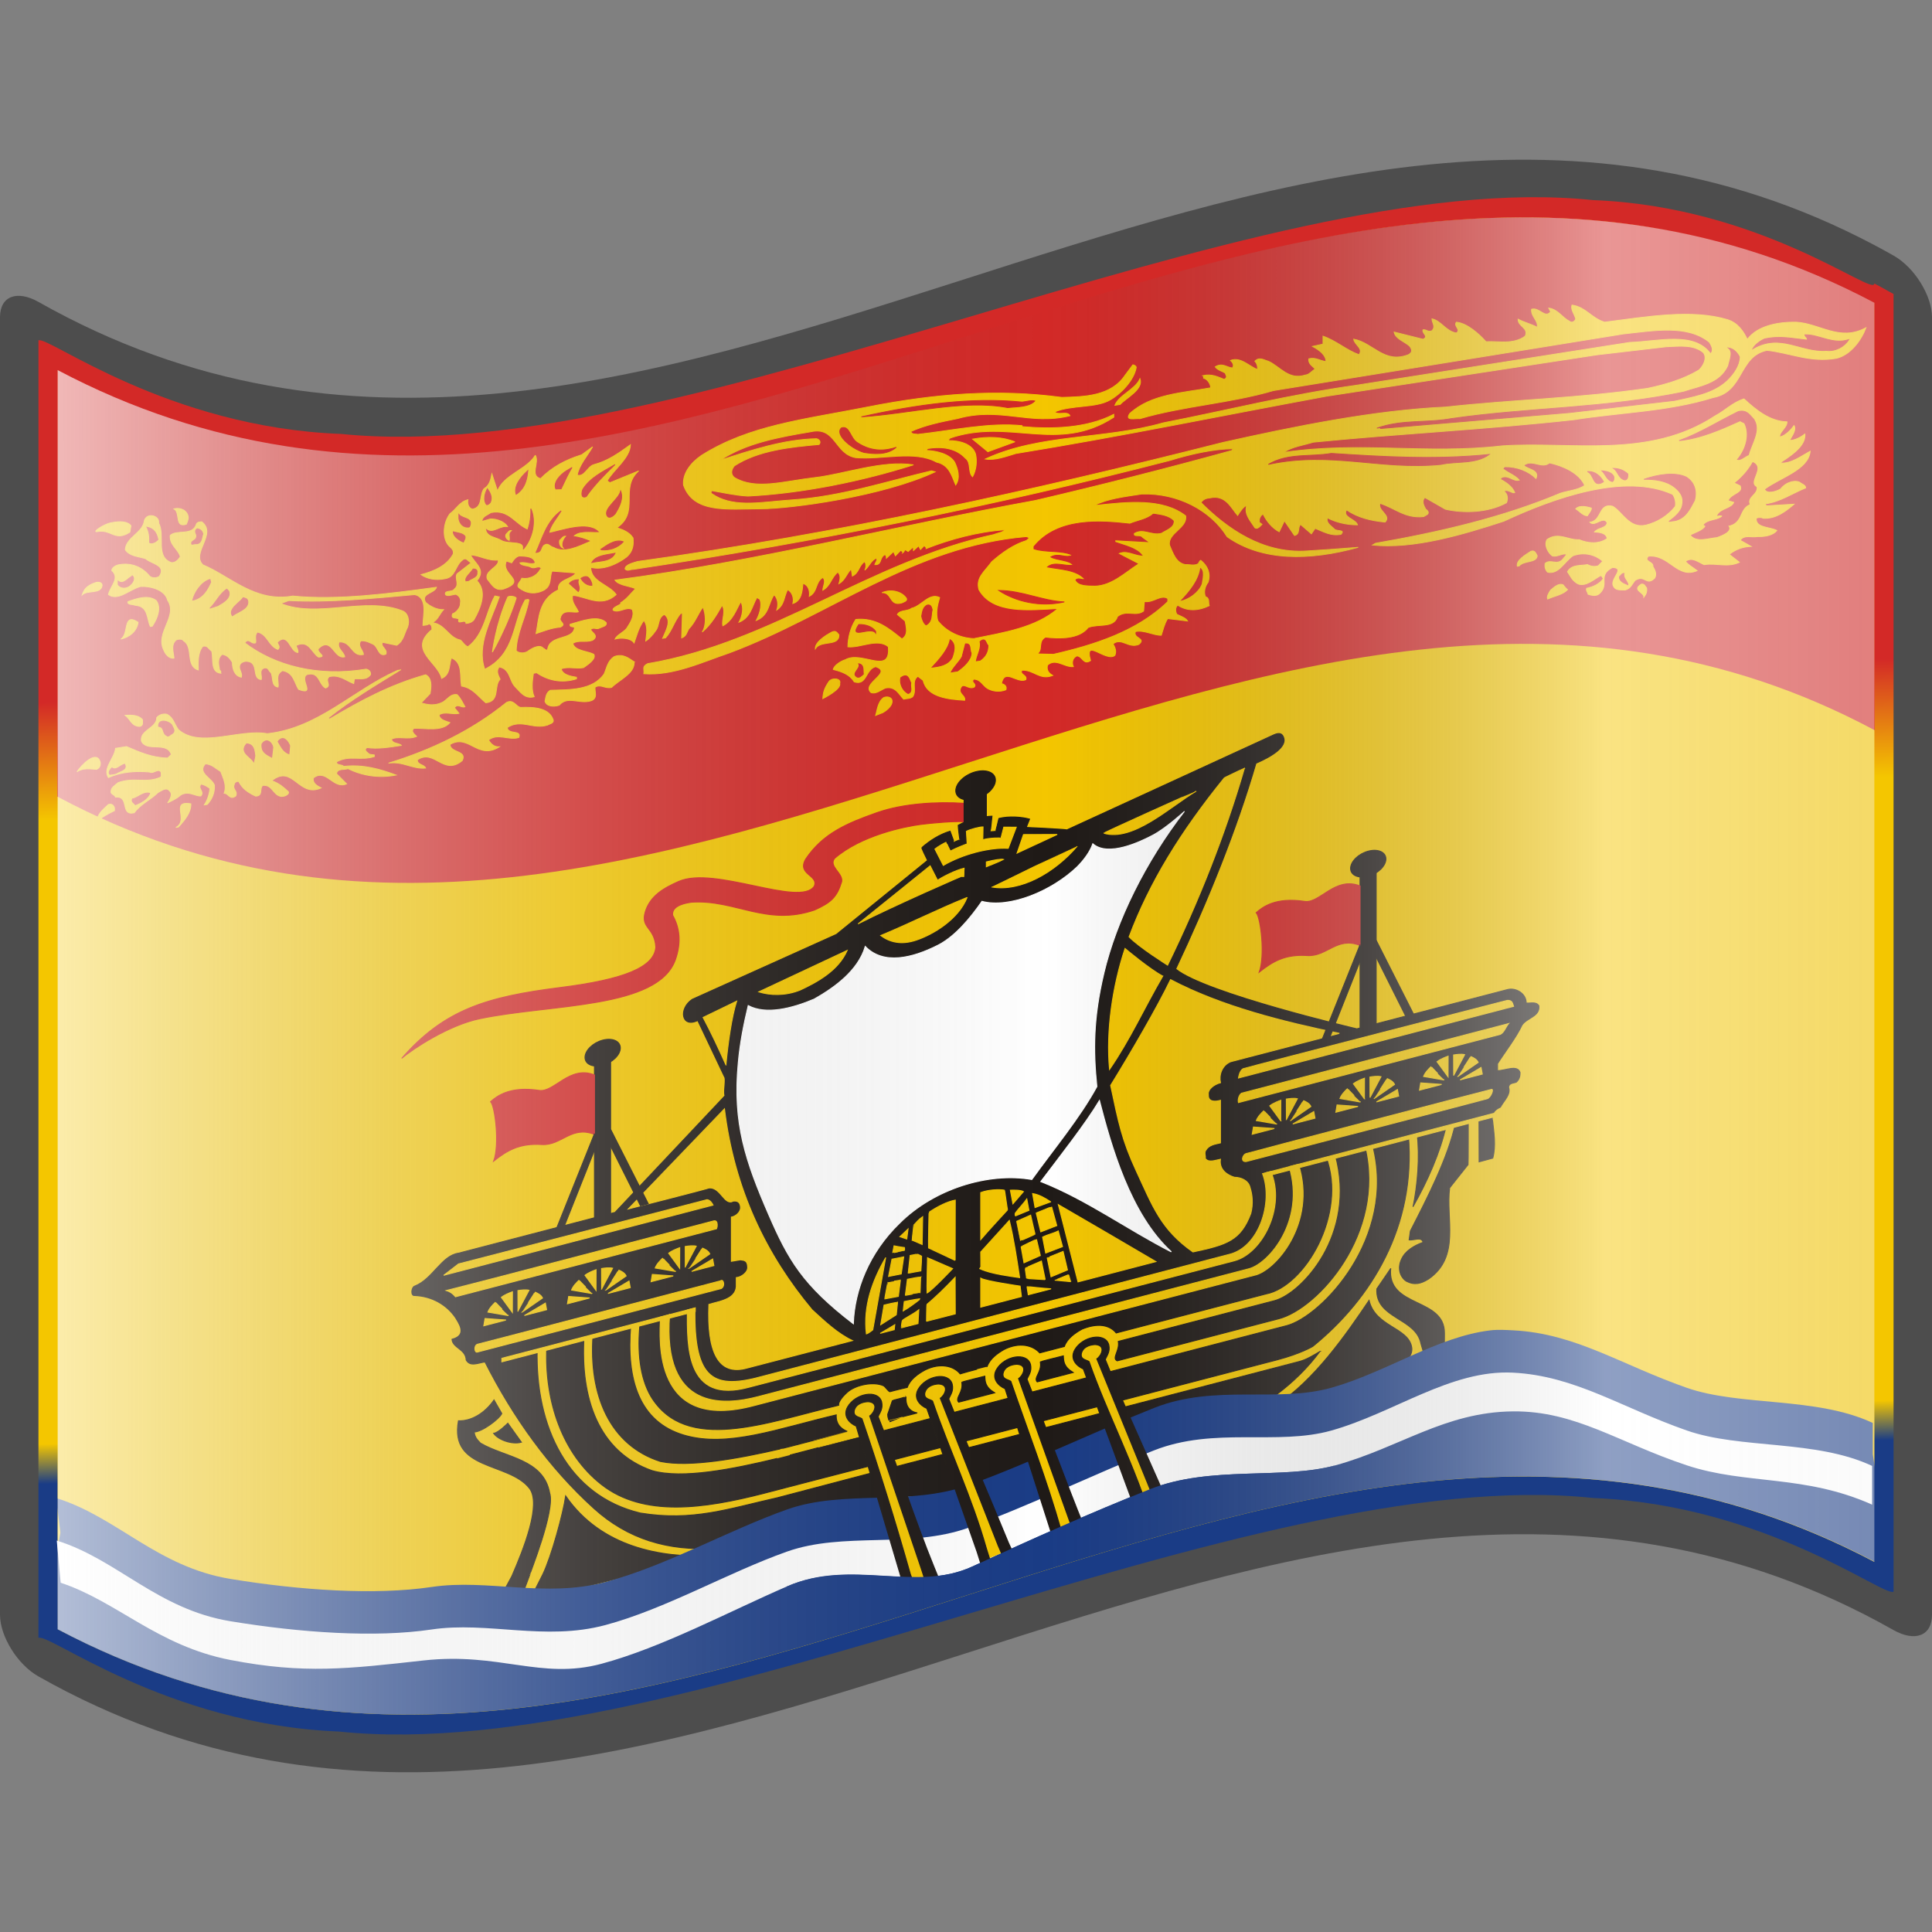 <?xml version="1.0" encoding="UTF-8" standalone="no"?>
<!-- Created with Inkscape (http://www.inkscape.org/) -->

<svg
   xmlns:a="http://ns.adobe.com/AdobeSVGViewerExtensions/3.0/"
   xmlns:dc="http://purl.org/dc/elements/1.1/"
   xmlns:cc="http://creativecommons.org/ns#"
   xmlns:rdf="http://www.w3.org/1999/02/22-rdf-syntax-ns#"
   xmlns:svg="http://www.w3.org/2000/svg"
   xmlns="http://www.w3.org/2000/svg"
   xmlns:xlink="http://www.w3.org/1999/xlink"
   xmlns:sodipodi="http://sodipodi.sourceforge.net/DTD/sodipodi-0.dtd"
   xmlns:inkscape="http://www.inkscape.org/namespaces/inkscape"
   version="1.0"
   width="48pt"
   height="48pt"
   viewBox="0 0 256 256"
   id="svg2"
   xml:space="preserve"
   sodipodi:version="0.32"
   inkscape:version="0.48.2 r9819"
   sodipodi:docname="Nuvola_Kiribati_flag.svg"
   inkscape:output_extension="org.inkscape.output.svg.inkscape"><rect x="0" y="0" width="256" height="256" fill="#808080" stroke="none"/><sodipodi:namedview
   inkscape:window-height="705"
   inkscape:window-width="1366"
   inkscape:pageshadow="2"
   inkscape:pageopacity="0.0"
   guidetolerance="10.0"
   gridtolerance="10.0"
   objecttolerance="10.0"
   borderopacity="1.0"
   bordercolor="#666666"
   pagecolor="#ffffff"
   id="base"
   inkscape:zoom="8.2799121"
   inkscape:cx="27.701633"
   inkscape:cy="31.367036"
   inkscape:window-x="-4"
   inkscape:window-y="-4"
   inkscape:current-layer="svg2"
   showgrid="false"
   showguides="true"
   inkscape:guide-bbox="true"
   inkscape:window-maximized="1"><inkscape:grid
     type="xygrid"
     id="grid3438" /></sodipodi:namedview><defs
   id="defs271"><inkscape:perspective
     sodipodi:type="inkscape:persp3d"
     inkscape:vp_x="0 : 30 : 1"
     inkscape:vp_y="0 : 1000 : 0"
     inkscape:vp_z="60 : 30 : 1"
     inkscape:persp3d-origin="30 : 20 : 1"
     id="perspective27" /><linearGradient
     x1="87.397"
     y1="141.973"
     x2="240.947"
     y2="141.973"
     id="XMLID_22_"
     gradientUnits="userSpaceOnUse"
     gradientTransform="matrix(1.568,0,0,1.568,-129.371,-94.568)">
								<stop
   style="stop-color:#ffffff;stop-opacity:0.667"
   offset="0"
   id="stop139" />
								
								<stop
   style="stop-color:#d7d7d7;stop-opacity:0.219"
   offset="0.241"
   id="stop143" />
								<stop
   style="stop-color:#4d4d4d;stop-opacity:0"
   offset="0.459"
   id="stop145" /><stop
   style="stop-color:#ffffff;stop-opacity:0.51"
   offset="0.719"
   id="stop3696" /><stop
   style="stop-color:#f2f2f2;stop-opacity:0.4"
   offset="0.874"
   id="stop2807" /><stop
   style="stop-color:#ffffff;stop-opacity:0.624"
   offset="1"
   id="stop3694" />
								
								
								<a:midPointStop
   style="stop-color:#E9E9EF"
   offset="0" />
								<a:midPointStop
   style="stop-color:#E9E9EF"
   offset="0.5" />
								<a:midPointStop
   style="stop-color:#B1B1C5"
   offset="0.157" />
								<a:midPointStop
   style="stop-color:#B1B1C5"
   offset="0.5" />
								<a:midPointStop
   style="stop-color:#CECEDB"
   offset="0.315" />
								<a:midPointStop
   style="stop-color:#CECEDB"
   offset="0.5" />
								<a:midPointStop
   style="stop-color:#FFFFFF"
   offset="0.65" />
								<a:midPointStop
   style="stop-color:#FFFFFF"
   offset="0.5" />
								<a:midPointStop
   style="stop-color:#CECEDB"
   offset="0.837" />
								<a:midPointStop
   style="stop-color:#CECEDB"
   offset="0.5" />
								<a:midPointStop
   style="stop-color:#FFFF66"
   offset="1" />
							</linearGradient><linearGradient
     id="linearGradient25883"><stop
       id="stop25885"
       offset="0"
       style="stop-color:#1a3c86;stop-opacity:1;" /><stop
       style="stop-color:#f4c600;stop-opacity:1;"
       offset="0.051"
       id="stop4707" /><stop
       id="stop4709"
       offset="0.849"
       style="stop-color:#f4c600;stop-opacity:1;" /><stop
       id="stop25887"
       offset="1"
       style="stop-color:#d32927;stop-opacity:1;" /></linearGradient><inkscape:perspective
     id="perspective2490"
     inkscape:persp3d-origin="300 : 100 : 1"
     inkscape:vp_z="600 : 150 : 1"
     inkscape:vp_y="0 : 1000 : 0"
     inkscape:vp_x="0 : 150 : 1"
     sodipodi:type="inkscape:persp3d" /><linearGradient
     inkscape:collect="always"
     xlink:href="#linearGradient25883"
     id="linearGradient2571"
     gradientUnits="userSpaceOnUse"
     x1="128"
     y1="193.736"
     x2="125.549"
     y2="90.252" /><linearGradient
     inkscape:collect="always"
     xlink:href="#XMLID_22_"
     id="linearGradient2577"
     gradientUnits="userSpaceOnUse"
     gradientTransform="matrix(1.568,0,0,1.568,-129.371,-94.57)"
     x1="87.397"
     y1="141.973"
     x2="269.333"
     y2="141.973" /></defs>
	
		
	



<polyline
   style="fill:none"
   points="0,256 0,0 256,0 256,256 "
   id="_x3C_Slice_x3E_" /><path
   d="M 248.361,32.472 C 167.272,-10.43 86.183,85.849 5.095,40.005 C 2.281,38.417 2e-05,39.213 2e-05,42.03 C 2e-05,99.343 2e-05,156.657 2e-05,213.971 C 2e-05,216.781 2.281,220.549 5.095,222.135 C 87.031,268.46 168.969,169.671 250.905,215.995 C 253.719,217.582 256,216.788 256,213.971 C 256,156.657 256,99.343 256,42.03 C 256,39.219 253.719,35.452 250.905,33.864 C 250.057,33.385 249.209,32.921 248.361,32.472 z"
   style="fill:#4d4d4d;fill-opacity:1"
   id="path2408" /><path
   d="M 248.361,37.567 C 248.361,39.421 233.469,27.362 211.051,26.513 C 188.635,24.161 158.696,33.019 128.599,41.939 C 98.502,50.839 68.251,59.83 45.21,57.499 C 22.17,56.646 6.343,44.472 5.095,45.1 C 5.095,49.976 5.095,212.163 5.095,217.041 C 6.33,216.239 22.002,228.522 44.893,229.436 C 67.783,231.835 97.892,222.867 128,213.929 C 158.11,204.999 188.219,196.072 211.108,198.491 C 233.999,199.424 249.671,211.702 250.905,210.9 C 250.905,206.023 250.905,43.835 250.905,38.959 C 249.631,38.237 248.361,37.567 248.361,37.567 z"
   style="fill:url(#linearGradient2571);fill-opacity:1"
   id="path2410" /><path
   d="M 248.361,206.96 C 168.12,164.508 87.882,258.336 7.643,215.887 C 7.643,160.272 7.643,104.656 7.643,49.041 C 87.882,91.491 168.122,-2.338 248.361,40.115 C 248.361,95.73 248.361,151.346 248.361,206.96 z"
   style="fill:#f4c600;fill-opacity:1"
   id="path2414" /><path
   id="path60"
   d="M 203.2,28.8 C 138.005,28.06 72.794,82.495 7.6,48.666 c 0,13.516 0,27.018 0,40.534 0,0.445 0,0.889 0,1.333 0,13.928 0,1.092 0,15.02 80.239,42.855 160.561,-51.657 240.8,-8.798 0,-13.882 0,-1.14 0,-15.022 0,-0.489 0,-0.978 0,-1.467 0,-13.472 0,-26.927 0,-40.399 -15.045,-7.807 -30.155,-10.897 -45.2,-11.068 z"
   style="fill:#d32927;fill-opacity:1"
   inkscape:connector-curvature="0"
   sodipodi:nodetypes="scssccsscs" /><g
   style="fill-rule:evenodd"
   id="g4439"
   transform="matrix(0.142,-0.037,0,0.142,-7.749,79.183)"><path
     style="fill:#1f1a17;fill-opacity:1;stroke:none"
     d="m 26.303,46.635 4.569,-1.537 4.526,-0.854 -3.032,2.22 z"
     id="path4427"
     inkscape:connector-curvature="0"
     transform="matrix(30.023,7.743,0,30.023,54.528,-543.116)" /><path
     id="_122441200"
     class="fil3 str3"
     d="m 731.03,655.35 c -1.144,-6.49 1.514,-15.312 -0.477,-18.141 l -24.823,-58.717 c -15.276,3.343 -18.141,-15.752 -5.332,-21.061 10.105,-1.851 134.603,-25.527 134.603,-25.527 28.261,-15.659 56.903,-31.318 85.166,-46.976 -1.91,-4.199 -5.825,-13.365 -5.348,-13.365 7.638,-4.537 15.992,-7.877 26.255,-8.354 0,0 3.82,11.456 3.82,11.217 0,0 5.251,-0.954 5.49,-0.716 -0.239,0.239 -1.722,-12.705 -1.671,-14.082 8.832,-2.865 23.106,-2.148 31.507,-0.239 0,0 -1.433,14.082 -1.67,14.082 1.455,0.456 5.011,0.954 5.011,0.954 0.239,0 3.057,-10.979 3.103,-11.217 8.831,0 21.244,4.057 28.643,8.114 l -3.103,6.922 c 0,0 38.19,11.695 37.713,12.172 l 193.161,-38.392 c 5.187,-0.991 8.158,0.684 9.484,5.692 2.147,8.115 -9.071,13.605 -26.017,16.469 -18.141,57.523 -45.158,117.196 -74.948,172.571 27.211,29.597 168.99,99.771 168.99,99.771 l 140.825,0 c 7.162,0 17.296,7.962 17.296,17.127 4.201,1.527 9.165,0.765 11.839,5.728 1.146,10.313 -10.693,8.021 -15.658,13.749 -5.729,10.693 -15.658,20.622 -22.915,30.169 l 0,6.494 c 7.257,1.91 18.333,-1.147 21.005,7.256 0,3.054 -0.383,6.111 -3.437,8.02 -2.674,0.382 -6.873,-1.146 -7.255,3.056 2.291,7.256 -4.201,11.074 -7.638,16.421 -10.422,1.776 -7.255,11.076 -7.255,11.076 1.146,11.075 3.232,23.927 0.176,34.619 l -12.78,0.132 -0.11,-41.665 c -0.477,0 -6.207,0.383 -10.025,0 0,0 0,41.055 -0.176,41.665 l -17.185,17.185 c -3.818,27.88 10.31,66.833 -19.478,79.819 -7.254,2.672 -13.286,2.635 -21.003,-3.438 -5.728,-5.347 -8.402,-14.13 -4.583,-21.386 3.436,-7.258 12.221,-9.93 20.241,-10.694 -1.147,-6.111 -8.785,-3.818 -12.986,-5.728 l 1.147,-8.021 c 16.039,-27.113 34.833,-58.85 42.09,-89.401 0,0 -8.894,0.011 -8.594,0 -5.727,23.679 -17.281,46.926 -31.029,67.548 4.201,-18.712 6.492,-45.015 3.818,-67.548 0.478,0 -8.591,0 -8.114,0 7.16,86.405 -34.371,143.212 -89.065,173.419 0,0 -11.185,3.925 -33.621,3.925 -8.115,0 -143.689,0 -144.405,0 l -11.218,-29.596 164.693,0 c 31.984,0 103.113,-54.899 80.199,-147.748 0.477,0 -4.869,0 -7.16,0 19.572,86.405 -44.397,139.394 -80.199,139.394 l -150.85,0 c -5.49,-4.058 2.387,-8.594 0.954,-17.902 l 145.599,0 c 24.823,0 77.335,-41.294 56.809,-121.492 0.272,0.25 -9.071,0 -8.594,0 20.05,58.717 -20.049,115.525 -55.853,113.138 -8.591,0 -139.871,0 -139.871,0 -6.204,-9.309 -17.422,-14.082 -31.873,-11.896 -6.49,1.909 -13.905,5.022 -16.579,11.896 l -22.915,0 c -6.205,-8.593 -18.553,-15.334 -33.067,-11.896 -6.111,1.909 -13.428,5.022 -16.102,11.896 0.082,0.012 -16.659,-0.142 -25.062,0.239 -5.967,-9.071 -18.793,-15.573 -32.923,-12.135 -6.494,1.909 -13.811,5.022 -16.485,11.896 -6.359,-0.289 -16.231,-0.239 -16.231,-0.239 -1.662,-0.912 -4.339,-5.985 -5.857,-7.075 -9.419,-6.769 -26.278,-7.658 -33.989,-2.674 -6.221,4.019 -8.369,7.839 -8.021,9.93 -66.703,-1.613 -142.447,8.783 -175.291,-54.23 -10.311,-20.622 -12.665,-45.483 -9.93,-71.413 0.129,0.152 -8.702,-0.087 -8.702,-0.087 -4.535,51.079 8.321,92.888 49.185,115.801 40.864,22.913 88.059,16.91 142.48,18.341 -0.477,10.502 6.922,15.754 10.264,18.139 -0.005,0.139 -62.303,0.292 -62.297,0 -38.779,-1.128 -84.565,-4.674 -111.834,-17.386 -47.355,-27.495 -67.214,-79.435 -63.014,-134.809 -0.109,-0.087 -5.789,0.295 -8.463,-0.087 -3.437,56.523 13.43,110.837 63.456,141.389 28.064,15.364 75.263,18.263 116.752,19.01 -0.239,-0.018 76.633,-0.039 76.618,0 3.057,9.167 7.877,29.596 8.355,29.596 -0.478,-0.237 -97.624,-0.237 -97.624,-0.237 -55.207,-0.218 -111.899,-6.716 -151.074,-47.605 -36.663,-38.19 -53.481,-91.788 -51.174,-142.064 0.079,-0.087 -9.291,0.117 -8.989,-0.087 -1.91,72.561 28.847,144.444 96.061,178.051 48.821,20.776 82.237,17.433 128.319,19.095 l 86.389,-0.229 6.922,25.539 c -114.809,23.63 -201.214,14.084 -264.784,-60.063 -41.503,-48.406 -75.234,-104.259 -101.585,-163.071 -6.493,-0.763 -13.859,1.155 -17.568,-6.491 -0.348,-10.254 -12.474,-14.264 -13.238,-22.665 15.276,0 5.49,-14.799 3.343,-19.335 -8.402,-14.511 -22.198,-25.778 -37.952,-30.552 -4.296,-0.477 -3.341,-9.071 0,-8.831 16.709,-2.387 24.823,-21.959 40.577,-20.05 l 146.078,0 102.634,-82.108 z"
     inkscape:connector-curvature="0"
     style="fill:#1f1a17;stroke:#1f1a17;stroke-width:0.9" /><path
     id="_122440424"
     class="fil0 str0"
     d="m 971.627,479.199 c 6.11,-0.38 16.947,2.626 16.947,2.864 l 2.627,-9.548 11.694,3.104 -7.494,17.712 c -17.948,-5.73 -42.964,-5.538 -60.53,0.189 l -7.877,-17.424 c 2.624,-1.433 7.877,-3.104 10.501,-3.581 -0.237,0.098 3.724,9.168 3.82,9.309 5.348,-1.527 15.515,-2.721 15.754,-2.626 l -0.716,-11.934 c 3.58,-0.956 12.411,-0.956 15.514,0 0,4.057 -0.239,11.934 -0.239,11.934 z"
     inkscape:connector-curvature="0"
     style="fill:#f4c600;stroke:#f4c600;stroke-width:0.9" /><path
     id="_122439760"
     class="fil0 str0"
     d="m 1215.8,476.096 c -17.902,57.046 -42.614,113.031 -71.64,164.969 0,0 -26.939,-23.905 -36.007,-35.839 19.095,-45.829 47.913,-85.296 88.791,-125.073 -0.477,0 13.509,-3.293 18.856,-4.057 z"
     inkscape:connector-curvature="0"
     style="fill:#f4c600;stroke:#f4c600;stroke-width:0.9" /><polygon
     id="_122439376"
     class="fil0 str0"
     points="1003.61,499.964 1009.58,484.212 1041.08,492.327 "
     style="fill:#f4c600;stroke:#f4c600;stroke-width:0.9" /><path
     id="_122438768"
     class="fil0 str0"
     d="m 1170.93,485.643 c -24.824,8.404 -58.846,32.071 -86.342,16.795 -0.54,-0.565 86.342,-17.033 86.342,-16.795 z"
     inkscape:connector-curvature="0"
     style="fill:#f4c600;stroke:#f4c600;stroke-width:0.9" /><path
     id="_122438152"
     class="fil0 str0"
     d="m 974.968,505.217 0,-4.535 c 6.684,0 14.082,0.716 15.992,1.91 -3.103,0.954 -15.992,2.626 -15.992,2.626 z"
     inkscape:connector-curvature="0"
     style="fill:#f4c600;stroke:#f4c600;stroke-width:0.9" /><path
     id="_122437544"
     class="fil0 str0"
     d="m 1059.77,508.166 c -21.005,19.095 -52.703,29.026 -79.818,17.186 0.033,-0.086 79.754,-17.271 79.818,-17.186 z"
     inkscape:connector-curvature="0"
     style="fill:#f4c600;stroke:#f4c600;stroke-width:0.9" /><path
     id="_122436912"
     class="fil0 str0"
     d="m 957.033,529.17 c -8.018,18.331 -31.713,26.409 -47.737,27.496 -13.745,0.932 -24.442,-4.582 -32.843,-12.984 27.113,-4.202 53.466,-10.693 80.579,-14.512 z"
     inkscape:connector-curvature="0"
     style="fill:#f4c600;stroke:#f4c600;stroke-width:0.9" /><path
     id="_122436296"
     class="fil0 str0"
     d="m 801.219,574.998 c -13.748,1.91 -27.878,-2.293 -38.572,-8.402 l 82.492,-17.185 c -8.021,16.422 -27.116,22.152 -43.919,25.587 z"
     inkscape:connector-curvature="0"
     style="fill:#f4c600;stroke:#f4c600;stroke-width:0.9" /><path
     id="_122435560"
     class="fil0 str0"
     d="m 731.986,626.708 c -6.874,-17.185 -13.639,-33.379 -21.278,-49.8 l 31.302,-7.007 c -4.774,13.844 -8.115,36.95 -10.024,56.807 z"
     inkscape:connector-curvature="0"
     style="fill:#f4c600;stroke:#f4c600;stroke-width:0.9" /><path
     id="_122434928"
     class="fil0 str0"
     d="m 1139.58,650.232 c -17.583,25.645 -30.169,50.793 -49.647,74.089 -3.437,-37.045 2.945,-77.564 14.401,-109.071 0,0 22.436,24.824 35.245,34.982 z"
     inkscape:connector-curvature="0"
     style="fill:#f4c600;stroke:#f4c600;stroke-width:0.9" /><path
     id="_122434072"
     class="fil0 str0"
     d="m 812.295,876.317 c 11.074,12.984 23.472,28.175 37.602,38.486 l -97.384,0 c -28.403,0.954 -38.19,-26.017 -36.455,-68.655 8.767,-0.565 24.521,2.062 25.585,-9.931 l 0,-8.402 c 4.584,0.765 10.815,-2.081 10.631,-7.055 -0.24,-6.444 -2.993,-7.074 -6.813,-8.602 l -8.4,-0.764 0,-41.244 c 3.437,0.38 9.006,-2.14 8.529,-7.39 -0.345,-3.795 -2.037,-6.359 -6.62,-7.123 -8.402,2.674 -11.758,-16.268 -22.737,-18.178 0.476,0.478 -75.425,0 -75.425,0 l 89.76,-70.041 c 9.167,77.526 38.955,146.65 81.728,208.899 z"
     inkscape:connector-curvature="0"
     style="fill:#f4c600;stroke:#f4c600;stroke-width:0.9" /><path
     id="_122433464"
     class="fil0 str0"
     d="m 714.322,747.96 c 3.58,1.431 5.552,6.53 5.552,6.53 l -251.289,0 13.733,-7.006 232.004,0.476 z"
     inkscape:connector-curvature="0"
     style="fill:#f4c600;stroke:#f4c600;stroke-width:0.9" /><path
     id="_122432840"
     class="fil2 str2"
     d="m 1147.6,909.542 c -41.628,-32.081 -78.671,-69.124 -121.827,-97.384 18.332,-19.476 41.804,-43.193 54.693,-61.334 10.68,43.884 28.563,113.653 67.134,158.718 z"
     inkscape:connector-curvature="0"
     style="fill:#ffffff;stroke:#ffffff;stroke-width:0.9" /><path
     id="_122432200"
     class="fil0 str0"
     d="m 1460.93,756.553 c 5.252,0.956 5.172,5.193 5.934,7.103 l -256.635,0 c 0,0 0.781,-6.756 4.377,-7.58 16.454,-0.368 246.324,0.477 246.324,0.477 z"
     inkscape:connector-curvature="0"
     style="fill:#f4c600;stroke:#f4c600;stroke-width:0.9" /><path
     id="_122431560"
     class="fil0 str0"
     d="m 720.638,769.384 c 4.584,0.383 2.994,7.696 2.674,8.021 l -243.652,0 c 0,0 -2.831,-4.859 -8.4,-8.021 7.479,0.298 249.378,0 249.378,0 z"
     inkscape:connector-curvature="0"
     style="fill:#f4c600;stroke:#f4c600;stroke-width:0.9" /><path
     id="_122430936"
     class="fil0 str0"
     d="m 1462.29,778.55 c -2.674,2.674 -4.201,7.257 -7.638,8.021 l -244.415,0 c -0.765,-3.056 0.383,-6.873 2.672,-8.021 l 249.381,0 z"
     inkscape:connector-curvature="0"
     style="fill:#f4c600;stroke:#f4c600;stroke-width:0.9" /><path
     id="_122430312"
     class="fil0 str0"
     d="m 945.848,864.918 -24.822,-18.141 c -0.24,-3.104 0.477,-33.656 0.477,-33.178 8.114,-3.341 17.185,-5.489 24.456,-4.879 l -0.111,56.198 z"
     inkscape:connector-curvature="0"
     style="fill:#f4c600;stroke:#f4c600;stroke-width:0.9" /><path
     id="_122429672"
     class="fil0 str0"
     d="m 991.786,811.394 c 0.367,0.058 2.685,19.346 2.994,19.153 0,0 -18.592,15.272 -25.063,21.243 l 0,-43.919 c 6.814,-0.847 16.709,1.194 22.069,3.523 z"
     inkscape:connector-curvature="0"
     style="fill:#f4c600;stroke:#f4c600;stroke-width:0.9" /><path
     id="_122428936"
     class="fil0 str0"
     d="m 999.791,826.25 -2.387,-13.365 c 0,0 9.309,1.909 12.174,4.534 l -9.787,8.831 z"
     inkscape:connector-curvature="0"
     style="fill:#f4c600;stroke:#f4c600;stroke-width:0.9" /><path
     id="_122428312"
     class="fil0 str0"
     d="m 905.748,835.559 c 0,-1.433 1.604,-13.633 1.433,-13.606 3.103,-2.387 4.043,-3.853 8.354,-5.727 l -0.477,25.778 -9.309,-6.444 z"
     inkscape:connector-curvature="0"
     style="fill:#f4c600;stroke:#f4c600;stroke-width:0.9" /><path
     id="_122427712"
     class="fil0 str0"
     d="m 1034.94,833.543 -14.513,1.528 -2.258,-13.596 c 6.205,2.627 11.695,7.4 16.772,12.067 z"
     inkscape:connector-curvature="0"
     style="fill:#f4c600;stroke:#f4c600;stroke-width:0.9" /><path
     id="_122426856"
     class="fil0 str0"
     d="m 1002.1,838.127 c -0.151,-0.07 -0.513,-2.235 -0.397,-2.33 2.226,-2.932 8.846,-8.132 10.979,-10.741 l 2.02,11.161 -12.602,1.91 z"
     inkscape:connector-curvature="0"
     style="fill:#f4c600;stroke:#f4c600;stroke-width:0.9" /><path
     id="_122426216"
     class="fil0 str0"
     d="m 728.405,826.965 c 1.91,1.91 2.148,6.207 -0.511,7.342 l -227.992,0 c -2.545,-0.181 -3.262,-6.865 0,-7.256 8.911,0.154 228.503,-0.086 228.503,-0.086 z"
     inkscape:connector-curvature="0"
     style="fill:#f4c600;stroke:#f4c600;stroke-width:0.9" /><path
     id="_122425576"
     class="fil0 str0"
     d="m 898.349,840.57 c 0.416,-0.227 0.255,1.757 0.255,2.902 -0.015,-0.037 -11.233,-0.754 -11.075,-0.762 l 1.273,-6.197 c 0,0 5.667,2.636 9.547,4.057 z"
     inkscape:connector-curvature="0"
     style="fill:#f4c600;stroke:#f4c600;stroke-width:0.9" /><path
     id="_122424912"
     class="fil0 str0"
     d="m 1446.14,835.796 c 2.864,0 -0.477,7.4 -3.58,7.639 -2.148,0.237 -225.067,0.037 -225.067,0.037 -5.742,-0.992 -3.356,-7.676 -0.015,-7.436 8.117,-0.24 215.296,-0.477 228.663,-0.24 z"
     inkscape:connector-curvature="0"
     style="fill:#f4c600;stroke:#f4c600;stroke-width:0.9" /><path
     id="_122424528"
     class="fil0 str0"
     d="m 1133.09,914.889 -72.561,0 -18.331,-76.762 c 30.934,25.968 60.722,51.174 90.892,76.762 z"
     inkscape:connector-curvature="0"
     style="fill:#f4c600;stroke:#f4c600;stroke-width:0.9" /><path
     id="_122423712"
     class="fil0 str0"
     d="m 1040.67,857.222 -14.896,1.91 -4.263,-18.798 c -0.346,0.249 14.306,-2.138 14.321,-1.91 l 4.838,18.798 z"
     inkscape:connector-curvature="0"
     style="fill:#f4c600;stroke:#f4c600;stroke-width:0.9" /><path
     id="_122423072"
     class="fil0 str0"
     d="m 1006,896.662 c -7.638,-3.103 -26.256,-10.264 -36.281,-17.424 0.222,0.015 0,-15.992 0,-15.992 l 26.653,-22.446 c 4.201,17.948 6.955,37.532 9.628,55.861 z"
     inkscape:connector-curvature="0"
     style="fill:#f4c600;stroke:#f4c600;stroke-width:0.9" /><path
     id="_122422272"
     class="fil0 str0"
     d="m 1020.43,859.896 c 0.367,0.248 -13.954,2.635 -13.749,2.672 0.034,-0.037 -3.785,-19.131 -3.818,-19.095 13.401,-2.424 13.401,-2.424 13.401,-2.424 0,0 4.057,19.095 4.167,18.847 z"
     inkscape:connector-curvature="0"
     style="fill:#f4c600;stroke:#f4c600;stroke-width:0.9" /><path
     id="_122421656"
     class="fil0 str0"
     d="m 868.991,909.79 c -1.909,0.764 -3.676,2.147 -5.968,2.147 -3.102,-26.493 5.411,-48.223 18.013,-66.555 l -12.045,64.408 z"
     inkscape:connector-curvature="0"
     style="fill:#f4c600;stroke:#f4c600;stroke-width:0.9" /><path
     id="_122420920"
     class="fil0 str0"
     d="m 679.395,846.148 c -6.842,88.227 50.674,98.014 82.187,98.014 2.387,0 458.278,0 458.278,0 18.602,0.059 52.989,-31.03 37.713,-85.45 -0.477,0 5.921,0 8.594,0 17.662,60.15 -22.437,94.521 -41.421,92.841 l -466.68,0 c -94.344,0.487 -88.219,-84.4 -87.074,-105.404 l 8.404,0 z"
     inkscape:connector-curvature="0"
     style="fill:#f4c600;stroke:#f4c600;stroke-width:0.9" /><path
     id="_122420224"
     class="fil0 str0"
     d="m 703.071,846.148 c -1.161,67.939 17.697,81.067 64.24,80.112 l 434.519,-0.296 c 27.578,0.296 40.944,-37.655 30.919,-67.252 l 7.638,0 c 14.321,37.235 -8.115,74.471 -33.893,74.471 l -452.551,0 c -60.148,0.954 -58,-54.898 -58,-87.122 l 7.128,0.087 z"
     inkscape:connector-curvature="0"
     style="fill:#f4c600;stroke:#f4c600;stroke-width:0.9" /><polygon
     id="_122419648"
     class="fil0 str0"
     points="886.893,848.447 897.872,849.164 895.548,864.477 883.71,863.714 "
     style="fill:#f4c600;stroke:#f4c600;stroke-width:0.9" /><path
     id="_122419264"
     class="fil0 str0"
     d="m 914.58,852.983 c 0.034,0.059 -0.318,9.202 -0.7,13.404 -0.253,-0.038 -11.711,-0.992 -11.839,-0.763 l 1.8,-16.221 c 0,0 6.922,0.477 6.683,0.477 0,0 3.846,2.751 4.057,3.103 z"
     inkscape:connector-curvature="0"
     style="fill:#f4c600;stroke:#f4c600;stroke-width:0.9" /><path
     id="_122418880"
     class="fil0 str0"
     d="m 919.607,888.537 c -0.254,-3.093 0.463,-32.691 0.463,-32.691 l 23.391,16.231 c 0,0 -20.049,15.992 -23.854,16.46 z"
     inkscape:connector-curvature="0"
     style="fill:#f4c600;stroke:#f4c600;stroke-width:0.9" /><path
     id="_122418272"
     class="fil0 str0"
     d="m 1046.02,878.226 -15.658,1.91 -2.88,-15.696 c 4.584,-1.146 9.978,-0.764 14.561,-1.91 l 3.977,15.696 z"
     inkscape:connector-curvature="0"
     style="fill:#f4c600;stroke:#f4c600;stroke-width:0.9" /><path
     id="_122417664"
     class="fil0 str0"
     d="m 1025.33,881.148 -15.214,2.805 -2.674,-15.658 c -0.253,-0.275 14.151,-3.413 14.308,-3.141 l 3.58,15.993 z"
     inkscape:connector-curvature="0"
     style="fill:#f4c600;stroke:#f4c600;stroke-width:0.9" /><path
     id="_122417040"
     class="fil0 str0"
     d="m 894.769,870.168 -1.894,14.551 -12.665,-0.946 c -0.347,0.299 2.864,-14.798 2.735,-14.713 -0.11,-0.085 11.571,0.834 11.824,1.108 z"
     inkscape:connector-curvature="0"
     style="fill:#f4c600;stroke:#f4c600;stroke-width:0.9" /><path
     id="_122416264"
     class="fil0 str0"
     d="m 913.879,871.733 c -0.493,0.106 -0.382,9.93 -0.764,14.895 0.034,0.011 -14.049,-1.183 -13.747,-1.146 l 1.91,-14.512 c 4.199,0.383 12.348,0.631 12.601,0.763 z"
     inkscape:connector-curvature="0"
     style="fill:#f4c600;stroke:#f4c600;stroke-width:0.9" /><path
     id="_122415648"
     class="fil0 str0"
     d="m 919.116,914.803 c 0.032,-0.084 0.104,-15.367 0.477,-15.754 7.981,-4.626 16.838,-10.919 26.255,-18.378 l 0.111,34.218 -26.843,-0.086 z"
     inkscape:connector-curvature="0"
     style="fill:#f4c600;stroke:#f4c600;stroke-width:0.9" /><path
     id="_122415040"
     class="fil0 str0"
     d="m 1035.36,903.583 -3.58,-18.616 c -0.254,-0.035 14.354,-2.089 14.798,-2.148 l 4.058,18.379 -15.276,2.386 z"
     inkscape:connector-curvature="0"
     style="fill:#f4c600;stroke:#f4c600;stroke-width:0.9" /><path
     id="_122414656"
     class="fil3 str3"
     d="m 522.816,897.704 c -2.069,4.209 -18.313,12.385 -25.698,10.416 0.239,5.49 3.818,9.262 5.728,11.934 22.915,19.478 58.922,29.968 64.651,63.576 5.347,17.568 -19.15,71.371 -18.612,71.456 l -5.948,14.443 -19.782,-3.449 9.022,-14.337 c 10.981,-22.436 28.063,-60.475 16.224,-78.043 -19.475,-29.407 -74.47,-35.517 -66.067,-79.817 11.838,3.437 24.379,-0.515 33.163,-10.826 z"
     inkscape:connector-curvature="0"
     style="fill:#1f1a17;stroke:#1f1a17;stroke-width:0.9"
     sodipodi:nodetypes="cccccccccccc" /><path
     id="_122414016"
     class="fil0 str0"
     d="m 1029.87,904.778 c -0.205,-0.131 -17.424,-5.49 -17.424,-5.728 0.255,-0.309 -1.431,-10.024 -1.194,-10.024 -0.015,0.202 14.832,-2.661 15.038,-2.627 l 3.58,18.379 z"
     inkscape:connector-curvature="0"
     style="fill:#f4c600;stroke:#f4c600;stroke-width:0.9" /><path
     id="_122413632"
     class="fil0 str0"
     d="m 892.11,890.065 -1.16,11.372 -14.559,5.49 3.103,-17.663 c 0.13,-0.035 12.174,0.477 12.617,0.802 z"
     inkscape:connector-curvature="0"
     style="fill:#f4c600;stroke:#f4c600;stroke-width:0.9" /><path
     id="_122413032"
     class="fil0 str0"
     d="m 1007.67,914.803 -37.951,0 0,-26.972 c 4.297,3.818 36.758,16.947 36.758,16.947 l 1.193,10.025 z"
     inkscape:connector-curvature="0"
     style="fill:#f4c600;stroke:#f4c600;stroke-width:0.9" /><path
     id="_122412144"
     class="fil0 str0"
     d="m 912.672,892.844 c -3.104,1.67 -9.787,5.013 -15.278,6.683 l 0.954,-8.593 c 0.298,0 10.475,0.648 14.323,1.193 -0.203,0.246 0,0.24 0,0.717 z"
     inkscape:connector-curvature="0"
     style="fill:#f4c600;stroke:#f4c600;stroke-width:0.9" /><path
     id="_122411760"
     class="fil0 str0"
     d="m 1053.73,912.893 c -3.437,-1.144 -15.275,-5.49 -14.798,-5.25 0.082,0.298 12.87,-2.024 12.651,-1.672 0.22,-0.352 1.893,7.173 2.147,6.922 z"
     inkscape:connector-curvature="0"
     style="fill:#f4c600;stroke:#f4c600;stroke-width:0.9" /><path
     id="_122411160"
     class="fil3 str3"
     d="m 541.036,929.124 c -8.354,0.239 -21.578,-7.78 -25.779,-15.037 4.058,0.716 13.128,-5.967 13.128,-5.967 l 12.651,21.003 z"
     inkscape:connector-curvature="0"
     style="fill:#1f1a17;stroke:#1f1a17;stroke-width:0.9" /><path
     id="_122410640"
     class="fil0 str0"
     d="m 911.955,902.153 -0.75,12.736 -15.481,-0.086 c -0.239,0 0.477,-6.683 0.954,-6.683 0.956,-1.194 10.502,-3.343 15.276,-5.967 z"
     inkscape:connector-curvature="0"
     style="fill:#f4c600;stroke:#f4c600;stroke-width:0.9" /><path
     id="_122410040"
     class="fil0 str0"
     d="m 1035.36,914.803 -21.243,0 -1.193,-7.877 c 0,-0.239 13.367,5.011 22.436,7.877 z"
     inkscape:connector-curvature="0"
     style="fill:#f4c600;stroke:#f4c600;stroke-width:0.9" /><polygon
     id="_122409656"
     class="fil0 str0"
     points="875.914,914.803 889.518,910.267 889.041,914.803 "
     style="fill:#f4c600;stroke:#f4c600;stroke-width:0.9" /><path
     id="_122409272"
     class="fil3 str3"
     d="m 1402.43,1052.14 -0.083,15.483 -18.31,1.107 -3.567,-13.038 c -4.583,-25.203 -42.679,-34.252 -41.152,-61.748 l 12.984,-15.658 c -3.82,36.281 50.51,39.866 50.128,73.854 z"
     inkscape:connector-curvature="0"
     style="fill:#1f1a17;stroke:#1f1a17;stroke-width:0.9"
     sodipodi:nodetypes="ccccccc" /><path
     id="_122408888"
     class="fil3 str3"
     d="m 910.522,998.105 c 0,0 -26.562,-0.112 -26.494,0 -0.237,-1.91 -1.17,-2.999 -1.083,-6.073 l 4.426,-11.829 c -0.206,0.442 12.794,0.138 12.651,0 -0.717,6.922 2.147,14.322 10.501,17.902 z"
     inkscape:connector-curvature="0"
     style="fill:#1f1a17;stroke:#1f1a17;stroke-width:0.9" /><path
     id="_122408256"
     class="fil3 str3"
     d="m 973.537,980.203 c 0.239,5.251 0.239,10.264 9.07,17.902 l -33.416,0 c -3.82,-5.013 4.534,-7.877 2.864,-17.902 -0.109,-0.324 21.242,0 21.482,0 z"
     inkscape:connector-curvature="0"
     style="fill:#1f1a17;stroke:#1f1a17;stroke-width:0.9" /><path
     id="_122407624"
     class="fil3 str3"
     d="m 716.232,1080.69 -167.496,-1.953 12.407,-21.313 c 8.117,-14.799 18.957,-52.025 21.249,-67.302 33.113,56.675 89.444,81.021 133.84,90.568 z"
     inkscape:connector-curvature="0"
     style="fill:#1f1a17;stroke:#1f1a17;stroke-width:0.9"
     sodipodi:nodetypes="ccccc" /><path
     id="_122407240"
     class="fil3 str3"
     d="m 1371.88,1057.14 c 4.742,29.88 -101.435,19.903 -127.691,21.335 36.758,-13.844 66.854,-50.009 87.859,-75.595 5.728,26.255 36.778,34.785 39.833,54.26 z"
     inkscape:connector-curvature="0"
     style="fill:#1f1a17;stroke:#1f1a17;stroke-width:0.9"
     sodipodi:nodetypes="ccccc" /><polygon
     id="_122406648"
     class="fil3 str3"
     points="878.778,1006.46 922.457,1006.46 931.766,1036.05 889.041,1036.05 "
     style="fill:#1f1a17;stroke:#1f1a17;stroke-width:0.9" /><polygon
     id="_122406056"
     class="fil3 str3"
     points="944.894,1006.46 995.017,1006.46 1004.33,1036.05 955.635,1036.05 "
     style="fill:#1f1a17;stroke:#1f1a17;stroke-width:0.9" /><path
     id="_122405536"
     class="fil3 str3"
     d="m 1286.23,1038.62 c -22.148,24.442 -56.822,40.156 -82.122,41.589 0,0 -66.356,-4.297 -90.702,-12.411 -1.433,-4.297 -8.592,-24.824 -8.592,-24.824 l 162.307,0 c 6.683,0 12.999,-2.445 19.109,-4.354 z"
     inkscape:connector-curvature="0"
     style="fill:#1f1a17;stroke:#1f1a17;stroke-width:0.9" /><polygon
     id="_122404944"
     class="fil3 str3"
     points="958.499,1042.98 1006,1042.98 1010.29,1058.25 963.75,1057.78 "
     style="fill:#1f1a17;stroke:#1f1a17;stroke-width:0.9" /><polygon
     id="_122404352"
     class="fil3 str3"
     points="1030.34,1042.98 1080.71,1042.98 1087.63,1063.98 1035.6,1059.21 "
     style="fill:#1f1a17;stroke:#1f1a17;stroke-width:0.9" /><path
     id="_122403736"
     class="fil3 str3"
     d="m 934.153,1042.98 c 0.954,3.104 4.427,14.62 5.491,17.185 -8.784,-0.762 -42.488,3.581 -42.488,3.342 l -5.967,-20.528 42.964,0 z"
     inkscape:connector-curvature="0"
     style="fill:#1f1a17;stroke:#1f1a17;stroke-width:0.9" /><path
     id="_122403352"
     class="fil1 str1"
     d="m 954.059,457.717 c -9.308,-3.103 -30.248,-6.615 -39.622,-7.877 -15.992,-2.148 -56.33,-4.296 -80.996,10.635 -6.124,6.073 8.198,16.098 6.493,23.679 -4.501,13.424 -10.006,16.682 -25.029,19.63 -45.065,3.82 -74.647,-29.561 -115.128,-37.198 -9.944,-1.231 -18.298,-0.038 -17.568,7.637 6.191,12.614 8.538,26.675 2.674,42.009 -16.053,41.972 -116.303,10.943 -182.657,7.602 -29.218,-1.472 -62.14,11.876 -72.833,17.987 39.717,-35.135 79.103,-36.801 147.781,-27.535 60.149,8.115 87.836,3.818 89.379,-14.474 -1.064,-18.941 -14.431,-21.328 -9.896,-35.411 4.433,-13.762 16.926,-17.707 31.03,-20.289 33.592,-6.146 113.375,53.943 126.66,37.368 4.583,-9.164 -16.308,-15.015 -8.033,-27.343 16.037,-19.858 38.91,-23.491 66.593,-26.017 24.474,-2.232 56.474,4.393 80.915,12.411 0.687,-1.376 0.239,18.92 0.239,17.186 z"
     inkscape:connector-curvature="0"
     style="fill:#d32927;stroke:#d32927;stroke-width:0.9" /><path
     id="_122402424"
     class="fil3 str3"
     d="m 946.46,426.687 c 0,-7.017 8.276,-12.705 18.483,-12.705 10.209,0 18.487,5.688 18.487,12.705 0,7.019 -8.277,12.709 -18.487,12.709 -10.207,0 -18.483,-5.689 -18.483,-12.709 z"
     inkscape:connector-curvature="0"
     style="fill:#1f1a17;stroke:#1f1a17;stroke-width:0.9" /><path
     id="_122401784"
     class="fil0 str0"
     d="m 929.331,505.932 c 4.583,-1.909 16.517,-5.013 24.87,-4.774 0,0 0,6.445 -0.046,6.683 -0.191,-0.477 -66.45,11.458 -98.911,19.478 l 67.213,-36.663 6.874,15.276 z"
     inkscape:connector-curvature="0"
     style="fill:#f4c600;stroke:#f4c600;stroke-width:0.9" /><path
     id="_122401400"
     class="fil3 str3"
     d="m 600.469,585.415 c 0,-6.458 7.375,-11.695 16.469,-11.695 9.097,0 16.469,5.237 16.469,11.695 0,6.459 -7.372,11.695 -16.469,11.695 -9.094,0 -16.469,-5.236 -16.469,-11.695 z"
     inkscape:connector-curvature="0"
     style="fill:#1f1a17;stroke:#1f1a17;stroke-width:0.9" /><polygon
     id="_122400808"
     class="fil3 str3"
     points="624.337,737.458 609.3,737.458 609.3,595.44 624.337,595.44 "
     style="fill:#1f1a17;stroke:#1f1a17;stroke-width:0.9" /><path
     id="_122400096"
     class="fil1 str1"
     d="m 609.3,659.647 c -21.482,-14.082 -30.826,2.633 -49.059,-3.305 -20.636,-6.72 -32.079,-3.054 -45.064,3.818 5.73,-13.748 1.513,-50.637 -2.784,-56.367 6.207,-3.818 18.286,-9.724 45.176,1.375 14.018,5.785 28.422,-16.402 51.731,-0.898 0,0 0,55.136 0,55.376 z"
     inkscape:connector-curvature="0"
     style="fill:#d32927;stroke:#d32927;stroke-width:0.9" /><polygon
     id="_122399368"
     class="fil3 str3"
     points="609.3,674.445 581.374,737.458 574.213,737.458 609.3,658.93 "
     style="fill:#1f1a17;stroke:#1f1a17;stroke-width:0.9" /><polygon
     id="_122398776"
     class="fil3 str3"
     points="624.337,674.445 652.264,737.458 659.425,737.458 624.337,658.93 "
     style="fill:#1f1a17;stroke:#1f1a17;stroke-width:0.9" /><path
     id="_122398392"
     class="fil0 str0"
     d="m 1202.91,746.529 c -8.355,1.431 -11.015,9.872 -9.484,17.127 -6.032,0.059 -12.106,3.125 -11.283,8.413 -0.38,6.491 5.729,8.114 11.283,8.008 l 0,39.719 c -4.967,0 -10.313,-1.147 -13.75,3.437 -1.526,2.291 -0.014,4.88 -0.396,7.552 3.055,4.965 9.18,3.905 14.146,4.286 -1.531,9.167 6.109,16.422 12.984,20.241 6.111,1.527 12.984,6.494 14.511,12.984 2.292,7.639 3.136,16.385 0.845,24.787 -9.547,22.533 -21.721,23.392 -53.928,21.807 -30.09,-28.968 -37.535,-52.176 -53.084,-89.746 -13.276,-32.076 -16.546,-49.625 -23.789,-85.775 19.859,-27.113 43.441,-61.58 55.852,-84.018 47.261,37.235 105.214,66.737 157.533,91.179 l -101.44,0 z"
     inkscape:connector-curvature="0"
     style="fill:#f4c600;stroke:#f4c600;stroke-width:0.9" /><path
     id="_122398008"
     class="fil3 str3"
     d="m 1314.86,595.201 c 0,-6.461 7.374,-11.695 16.468,-11.695 9.097,0 16.471,5.235 16.471,11.695 0,6.459 -7.374,11.695 -16.471,11.695 -9.095,0 -16.468,-5.236 -16.468,-11.695 z"
     inkscape:connector-curvature="0"
     style="fill:#1f1a17;stroke:#1f1a17;stroke-width:0.9" /><polygon
     id="_122397416"
     class="fil3 str3"
     points="1338.73,747.244 1323.69,747.244 1323.69,605.226 1338.73,605.226 "
     style="fill:#1f1a17;stroke:#1f1a17;stroke-width:0.9" /><path
     id="_122397032"
     class="fil1 str1"
     d="m 1323.69,669.433 c -21.482,-14.084 -30.827,2.633 -49.059,-3.306 -20.637,-6.72 -32.08,-3.053 -45.064,3.82 5.729,-13.748 1.513,-50.64 -2.784,-56.367 6.206,-3.82 18.285,-9.725 45.176,1.374 14.018,5.786 28.422,-16.401 51.731,-0.896 0,0 0,55.136 0,55.376 z"
     inkscape:connector-curvature="0"
     style="fill:#d32927;stroke:#d32927;stroke-width:0.9" /><polygon
     id="_122366216"
     class="fil3 str3"
     points="1323.69,684.231 1295.76,747.244 1288.6,747.244 1323.69,668.717 "
     style="fill:#1f1a17;stroke:#1f1a17;stroke-width:0.9" /><polygon
     id="_122365432"
     class="fil3 str3"
     points="1338.73,684.231 1366.65,747.244 1373.81,747.244 1338.73,668.717 "
     style="fill:#1f1a17;stroke:#1f1a17;stroke-width:0.9" /><path
     id="_122365048"
     class="fil0 str0"
     d="m 532.682,805.723 -10.264,-16.709 c 3.185,-1.659 7.638,-2.147 10.326,-2.444 l -0.063,19.153 z"
     inkscape:connector-curvature="0"
     style="fill:#f4c600;stroke:#f4c600;stroke-width:0.9" /><path
     id="_122364216"
     class="fil0 str0"
     d="m 529.101,807.87 -19.27,-8.316 c 1.369,-3.379 4.735,-5.815 7.097,-7.437 -0.454,0.191 12.207,15.862 12.172,15.754 z"
     inkscape:connector-curvature="0"
     style="fill:#f4c600;stroke:#f4c600;stroke-width:0.9" /><polygon
     id="_122363504"
     class="fil0 str0"
     points="506.013,811.394 507.157,804.901 526.715,811.394 "
     style="fill:#f4c600;stroke:#f4c600;stroke-width:0.9" /><path
     id="_122363120"
     class="fil0 str0"
     d="m 537.932,805.962 10.264,-16.708 c -3.182,-1.661 -7.637,-2.148 -10.325,-2.446 l 0.061,19.154 z"
     inkscape:connector-curvature="0"
     style="fill:#f4c600;stroke:#f4c600;stroke-width:0.9" /><path
     id="_122362288"
     class="fil0 str0"
     d="m 541.513,808.11 19.272,-8.316 c -1.37,-3.38 -4.736,-5.816 -7.1,-7.437 0.454,0.19 -12.206,15.861 -12.172,15.754 z"
     inkscape:connector-curvature="0"
     style="fill:#f4c600;stroke:#f4c600;stroke-width:0.9" /><polygon
     id="_122361712"
     class="fil0 str0"
     points="564.605,811.632 563.459,805.139 543.9,811.632 "
     style="fill:#f4c600;stroke:#f4c600;stroke-width:0.9" /><path
     id="_122361328"
     class="fil0 str0"
     d="m 610.733,805.485 -10.264,-16.708 c 3.185,-1.661 7.637,-2.15 10.326,-2.446 l -0.063,19.154 z"
     inkscape:connector-curvature="0"
     style="fill:#f4c600;stroke:#f4c600;stroke-width:0.9" /><path
     id="_122360496"
     class="fil0 str0"
     d="m 607.152,807.632 -19.27,-8.316 c 1.369,-3.379 4.734,-5.815 7.097,-7.436 -0.454,0.19 12.206,15.861 12.172,15.752 z"
     inkscape:connector-curvature="0"
     style="fill:#f4c600;stroke:#f4c600;stroke-width:0.9" /><polygon
     id="_122359920"
     class="fil0 str0"
     points="584.063,811.155 585.208,804.661 604.766,811.155 "
     style="fill:#f4c600;stroke:#f4c600;stroke-width:0.9" /><path
     id="_122359536"
     class="fil0 str0"
     d="m 615.983,805.723 10.264,-16.709 c -3.182,-1.659 -7.637,-2.147 -10.325,-2.444 l 0.061,19.153 z"
     inkscape:connector-curvature="0"
     style="fill:#f4c600;stroke:#f4c600;stroke-width:0.9" /><path
     id="_122358704"
     class="fil0 str0"
     d="m 619.564,807.87 19.272,-8.316 c -1.371,-3.379 -4.736,-5.815 -7.1,-7.437 0.454,0.191 -12.206,15.862 -12.172,15.754 z"
     inkscape:connector-curvature="0"
     style="fill:#f4c600;stroke:#f4c600;stroke-width:0.9" /><polygon
     id="_122358128"
     class="fil0 str0"
     points="642.654,811.394 641.51,804.901 621.951,811.394 "
     style="fill:#f4c600;stroke:#f4c600;stroke-width:0.9" /><path
     id="_122357744"
     class="fil0 str0"
     d="m 688.783,805.245 -10.264,-16.708 c 3.184,-1.659 7.637,-2.147 10.326,-2.444 l -0.063,19.152 z"
     inkscape:connector-curvature="0"
     style="fill:#f4c600;stroke:#f4c600;stroke-width:0.9" /><path
     id="_122356912"
     class="fil0 str0"
     d="m 685.202,807.394 -19.27,-8.317 c 1.369,-3.379 4.734,-5.815 7.097,-7.437 -0.454,0.19 12.206,15.861 12.172,15.755 z"
     inkscape:connector-curvature="0"
     style="fill:#f4c600;stroke:#f4c600;stroke-width:0.9" /><polygon
     id="_122356336"
     class="fil0 str0"
     points="662.114,810.917 663.257,804.424 682.815,810.917 "
     style="fill:#f4c600;stroke:#f4c600;stroke-width:0.9" /><path
     id="_122355952"
     class="fil0 str0"
     d="m 694.033,805.485 10.264,-16.708 c -3.183,-1.661 -7.637,-2.15 -10.325,-2.446 l 0.061,19.154 z"
     inkscape:connector-curvature="0"
     style="fill:#f4c600;stroke:#f4c600;stroke-width:0.9" /><path
     id="_122355120"
     class="fil0 str0"
     d="m 697.615,807.632 19.272,-8.316 c -1.371,-3.379 -4.736,-5.815 -7.1,-7.436 0.454,0.19 -12.206,15.861 -12.172,15.752 z"
     inkscape:connector-curvature="0"
     style="fill:#f4c600;stroke:#f4c600;stroke-width:0.9" /><polygon
     id="_122354544"
     class="fil0 str0"
     points="720.705,811.155 719.561,804.661 700,811.155 "
     style="fill:#f4c600;stroke:#f4c600;stroke-width:0.9" /><path
     id="_122354160"
     class="fil0 str0"
     d="m 1249.7,813.839 -10.264,-16.708 c 3.184,-1.661 7.638,-2.15 10.328,-2.446 l -0.064,19.154 z"
     inkscape:connector-curvature="0"
     style="fill:#f4c600;stroke:#f4c600;stroke-width:0.9" /><path
     id="_122353328"
     class="fil0 str0"
     d="m 1246.12,815.986 -19.27,-8.316 c 1.368,-3.379 4.734,-5.813 7.097,-7.436 -0.454,0.19 12.206,15.861 12.172,15.752 z"
     inkscape:connector-curvature="0"
     style="fill:#f4c600;stroke:#f4c600;stroke-width:0.9" /><polygon
     id="_122352752"
     class="fil0 str0"
     points="1223.03,819.509 1224.17,813.015 1243.73,819.509 "
     style="fill:#f4c600;stroke:#f4c600;stroke-width:0.9" /><path
     id="_122352368"
     class="fil0 str0"
     d="m 1254.95,814.077 10.264,-16.709 c -3.184,-1.659 -7.639,-2.147 -10.325,-2.444 l 0.061,19.153 z"
     inkscape:connector-curvature="0"
     style="fill:#f4c600;stroke:#f4c600;stroke-width:0.9" /><path
     id="_122351536"
     class="fil0 str0"
     d="m 1258.53,816.226 19.271,-8.317 c -1.37,-3.379 -4.736,-5.815 -7.098,-7.437 0.454,0.191 -12.207,15.862 -12.172,15.755 z"
     inkscape:connector-curvature="0"
     style="fill:#f4c600;stroke:#f4c600;stroke-width:0.9" /><polygon
     id="_122350960"
     class="fil0 str0"
     points="1281.62,819.748 1280.47,813.255 1260.92,819.748 "
     style="fill:#f4c600;stroke:#f4c600;stroke-width:0.9" /><path
     id="_122350576"
     class="fil0 str0"
     d="m 1327.75,813.599 -10.264,-16.708 c 3.185,-1.659 7.639,-2.147 10.328,-2.444 l -0.064,19.152 z"
     inkscape:connector-curvature="0"
     style="fill:#f4c600;stroke:#f4c600;stroke-width:0.9" /><path
     id="_122349744"
     class="fil0 str0"
     d="m 1324.17,815.748 -19.27,-8.317 c 1.368,-3.379 4.734,-5.815 7.097,-7.437 -0.454,0.19 12.206,15.861 12.172,15.755 z"
     inkscape:connector-curvature="0"
     style="fill:#f4c600;stroke:#f4c600;stroke-width:0.9" /><polygon
     id="_122349168"
     class="fil0 str0"
     points="1301.08,819.27 1302.22,812.778 1321.78,819.27 "
     style="fill:#f4c600;stroke:#f4c600;stroke-width:0.9" /><path
     id="_122348784"
     class="fil0 str0"
     d="m 1333,813.839 10.263,-16.708 c -3.183,-1.661 -7.638,-2.15 -10.326,-2.446 l 0.064,19.154 z"
     inkscape:connector-curvature="0"
     style="fill:#f4c600;stroke:#f4c600;stroke-width:0.9" /><path
     id="_122348168"
     class="fil0 str0"
     d="m 1336.58,815.986 19.271,-8.316 c -1.37,-3.379 -4.736,-5.813 -7.098,-7.436 0.452,0.19 -12.207,15.861 -12.172,15.752 z"
     inkscape:connector-curvature="0"
     style="fill:#f4c600;stroke:#f4c600;stroke-width:0.9" /><polygon
     id="_122347592"
     class="fil0 str0"
     points="1359.67,819.509 1358.52,813.015 1338.97,819.509 "
     style="fill:#f4c600;stroke:#f4c600;stroke-width:0.9" /><path
     id="_122347208"
     class="fil0 str0"
     d="m 1405.8,813.361 -10.264,-16.708 c 3.185,-1.661 7.639,-2.15 10.326,-2.445 l -0.063,19.153 z"
     inkscape:connector-curvature="0"
     style="fill:#f4c600;stroke:#f4c600;stroke-width:0.9" /><path
     id="_122346592"
     class="fil0 str0"
     d="m 1402.22,815.509 -19.27,-8.316 c 1.368,-3.379 4.734,-5.815 7.096,-7.437 -0.454,0.191 12.207,15.862 12.174,15.754 z"
     inkscape:connector-curvature="0"
     style="fill:#f4c600;stroke:#f4c600;stroke-width:0.9" /><polygon
     id="_122346208"
     class="fil0 str0"
     points="1379.13,819.032 1380.27,812.538 1399.83,819.032 "
     style="fill:#f4c600;stroke:#f4c600;stroke-width:0.9" /><path
     id="_122345824"
     class="fil0 str0"
     d="m 1411.05,813.599 10.263,-16.708 c -3.182,-1.659 -7.637,-2.147 -10.325,-2.444 l 0.063,19.152 z"
     inkscape:connector-curvature="0"
     style="fill:#f4c600;stroke:#f4c600;stroke-width:0.9" /><path
     id="_122309600"
     class="fil0 str0"
     d="m 1414.63,815.748 19.272,-8.317 c -1.37,-3.379 -4.736,-5.815 -7.098,-7.437 0.452,0.19 -12.207,15.861 -12.174,15.755 z"
     inkscape:connector-curvature="0"
     style="fill:#f4c600;stroke:#f4c600;stroke-width:0.9" /><polygon
     id="_122309216"
     class="fil0 str0"
     points="1437.72,819.27 1436.57,812.778 1417.02,819.27 "
     style="fill:#f4c600;stroke:#f4c600;stroke-width:0.9" /><path
     id="_122306552"
     class="fil3 str3"
     d="m 1046.81,980.347 c 0.237,5.251 0.237,10.263 9.07,17.902 l -33.417,0 c -3.818,-5.014 4.535,-7.877 2.865,-17.902 -0.109,-0.324 21.242,0 21.482,0 z"
     inkscape:connector-curvature="0"
     style="fill:#1f1a17;stroke:#1f1a17;stroke-width:0.9" /><polygon
     id="_122305960"
     class="fil3 str3"
     points="1017.45,1006.46 1068.3,1006.46 1078.56,1036.05 1028.2,1036.05 "
     style="fill:#1f1a17;stroke:#1f1a17;stroke-width:0.9" /><polygon
     id="_122305368"
     class="fil0 str0"
     points="703.343,849.403 522.895,849.403 522.895,846.06 703.343,846.06 "
     style="fill:#f4c600;stroke:#f4c600;stroke-width:0.9" /><polygon
     id="_122304776"
     class="fil0 str0"
     points="1448.05,862.054 1235.14,862.054 1235.14,858.711 1448.05,858.711 "
     style="fill:#f4c600;stroke:#f4c600;stroke-width:0.9" /><polygon
     id="_122576816"
     class="fil0 str0"
     points="900.736,833.172 901.93,824.102 894.292,829.352 "
     style="fill:#f4c600;stroke:#f4c600;stroke-width:0.9" /><polygon
     id="_122576224"
     class="fil3 str3"
     points="974.968,463.208 954.202,463.208 954.202,434.327 974.968,434.327 "
     style="fill:#1f1a17;stroke:#1f1a17;stroke-width:0.9" /><path
     id="_122816480"
     class="fil2 str2"
     d="m 1084.59,633.429 c -9.885,39.371 -9.93,69.124 -6.492,103.877 -16.041,25.206 -40.018,47.51 -60.641,70.805 -40.577,-17.663 -91.355,-15.047 -123.435,8.629 -28.643,20.242 -42.009,51.556 -43.154,82.491 -47.276,-48.633 -60.641,-75.367 -79.053,-122.59 -21.404,-54.895 -33.717,-93.887 -28.37,-148.5 1.528,-17.565 5.075,-34.811 9.275,-51.231 16.422,12.984 40.481,13.367 61.485,9.93 18.713,-5.728 40.865,-15.658 47.739,-36.663 16.803,21.767 43.711,22.494 68.153,16.383 16.041,-4.199 29.995,-17.53 40.687,-30.131 25.589,13.367 64.924,7.637 88.984,-9.167 6.11,-4.583 11.837,-10.694 14.511,-17.568 14.132,16.041 43.665,9.844 56.14,6.494 12.351,-3.321 29.405,-14.513 29.405,-14.513 -36.28,37.428 -63.601,85.413 -75.233,131.756 z"
     inkscape:connector-curvature="0"
     style="fill:#ffffff;stroke:#ffffff;stroke-width:0.9" /></g><g
   id="g4693"><path
     id="path3023"
     transform="scale(4.267,4.267)"
     d="M 46.281 41.312 C 44.625 41.512 43.046 42.614 41.344 43.094 C 39.656 43.569 37.723 42.974 35.844 43.719 C 34.035 44.436 31.821 45.501 30.062 46.125 C 28.229 46.776 26.196 46.251 24.438 46.875 C 22.604 47.526 20.692 48.621 18.812 49.125 C 16.933 49.629 15.151 49.021 13.406 49.281 C 11.648 49.543 9.316 49.386 7.156 49.031 C 4.89 48.659 3.645 47.121 1.781 46.531 L 1.781 46.812 L 1.875 47.594 L 1.781 48.125 L 1.781 50.594 C 20.587 60.543 39.412 38.55 58.219 48.5 L 58.219 45.562 L 58.156 45.156 L 58.156 44.188 C 56.398 43.363 54.048 43.68 52.375 43.094 C 50.322 42.375 48.928 41.411 47 41.312 C 46.759 41.3 46.518 41.284 46.281 41.312 z "
     style="fill:#1a3c86;fill-opacity:1;fill-rule:evenodd;stroke:none" /><path
     inkscape:connector-curvature="0"
     d="m 8.038,209.72 c 7.503,2.489 12.836,8.371 22.509,10.237 9.756,1.882 15.61,1.168 25.6,0.061 10.034,-1.112 15.521,2.595 23.539,0.446 8.018,-2.148 16.952,-6.947 24.57,-10.245 8.533,-3.694 17.031,0.828 24.57,-2.645 8.018,-3.694 15.823,-7.186 23.539,-10.245 8.018,-3.179 17.546,-1.233 24.57,-3.161 8.513,-2.337 14.49,-7.066 23.539,-7.154 8.301,-0.08 13.975,4.141 23.024,7.145 7.878,2.616 15.521,1.179 24.57,5.214 l 1e-5,-5.131 c -7.503,-3.52 -17.43,-2.199 -24.57,-4.698 -8.758,-3.066 -14.797,-7.24 -23.024,-7.661 -8.227,-0.421 -15.752,5.33 -24.054,7.669 -7.201,2.029 -15.521,-0.534 -23.539,2.645 -7.717,3.059 -17.067,7.582 -24.57,10.245 -7.823,2.777 -16.552,0.497 -24.054,3.161 -7.823,2.777 -16.036,7.582 -24.054,9.73 -8.018,2.148 -15.579,-0.525 -23.024,0.584 -7.503,1.118 -17.416,0.422 -26.631,-1.091 -9.717,-1.596 -15.006,-8.201 -23.024,-10.69 z"
     style="fill:#ffffff;fill-opacity:1;fill-rule:evenodd;stroke:none"
     id="path3442"
     sodipodi:nodetypes="czzsssssssccszssssszzcc" /></g><g
   style="fill-rule:evenodd"
   id="g4429"
   transform="matrix(0.142,-0.037,0,0.142,-7.749,79.183)"><path
     style="fill:#f4c600;stroke:#f4c600;stroke-width:0.9"
     d="m 914.819,1146.09 9.015,11.734 -20.171,-6.587 -0.3,-4.667 -27.924,-102.12 9.547,0 z"
     id="_122575632"
     inkscape:connector-curvature="0"
     sodipodi:nodetypes="ccccccc" /><path
     style="fill:#f4c600;stroke:#f4c600;stroke-width:0.9"
     d="m 986.426,1141.32 3.647,7.608 -13.881,1.997 -1.702,-9.605 -30.923,-97.56 9.148,0.06 z"
     id="_122575040"
     inkscape:connector-curvature="0"
     sodipodi:nodetypes="ccccccc" /><polygon
     id="_122574448"
     class="fil0 str0"
     points="1055.17,1143.94 1044.66,1143.46 1014.8,1045.15 1022.91,1045.15 "
     style="fill:#f4c600;stroke:#f4c600;stroke-width:0.9" /><polygon
     id="_122574080"
     class="fil0 str0"
     points="1139.42,1157.31 1129.16,1155.4 1090.48,1044.89 1097.88,1044.89 "
     style="fill:#f4c600;stroke:#f4c600;stroke-width:0.9" /><path
     id="_122818496"
     class="fil3 str3"
     d="m 877.217,979.048 c 1.561,7.123 -1.78,9.748 -3.213,13.09 16.422,45.448 34.991,107.552 51.795,152.998 l 5.727,15.549 -13.321,-3.13 -3.386,-11.464 -48.692,-156.817 c 3.82,-1.431 9.309,-10.263 -1.512,-13.662 -5.347,-1.146 -11.616,-0.659 -12.984,5.346 -0.765,5.346 4.58,6.493 7.254,9.165 15.658,49.647 31.826,106.131 45.193,156.922 l 2.233,6.656 -10.587,-4.983 -42.184,-153.247 c -6.111,-4.201 -12.761,-12.544 -8.178,-19.802 7.256,-11.074 28.402,-9.308 31.854,3.38 z"
     inkscape:connector-curvature="0"
     style="fill:#1f1a17;stroke:#1f1a17;stroke-width:0.9"
     sodipodi:nodetypes="cccccccccccccccc" /><path
     id="_122818232"
     class="fil3 str3"
     d="m 943.095,979.69 c 1.56,7.123 -1.781,9.749 -3.214,13.09 16.422,45.445 38.811,103.09 55.613,148.537 l 4.183,10.348 -9.277,1.107 -4.453,-11.455 -53.943,-151.401 c 3.82,-1.433 9.309,-10.264 -1.512,-13.663 -5.347,-1.147 -11.616,-0.658 -12.984,5.347 -0.764,5.346 4.582,6.491 7.254,9.164 15.659,49.648 36.839,99.761 50.205,150.553 l 3.396,11.755 -8.558,0.989 -3.43,-11.79 -46.958,-146.161 c -6.11,-4.2 -12.761,-12.543 -8.178,-19.798 7.258,-11.076 28.404,-9.309 31.855,3.378 z"
     inkscape:connector-curvature="0"
     style="fill:#1f1a17;stroke:#1f1a17;stroke-width:0.9"
     sodipodi:nodetypes="cccccccccccccccccc" /><path
     id="_122817496"
     class="fil3 str3"
     d="m 1016.13,980.331 c 1.559,7.124 -1.781,9.75 -3.214,13.092 16.423,45.445 36.901,107.22 53.705,152.666 l -11.218,-1.67 -50.363,-153.861 c 3.818,-1.43 9.309,-10.263 -1.512,-13.663 -5.347,-1.146 -11.616,-0.658 -12.984,5.344 -0.765,5.347 4.582,6.494 7.256,9.167 15.658,49.647 33.735,101.028 47.101,151.819 l -9.308,-0.716 -43.139,-145.755 c -6.111,-4.201 -12.762,-12.544 -8.18,-19.8 7.258,-11.076 28.404,-9.309 31.857,3.377 z"
     inkscape:connector-curvature="0"
     style="fill:#1f1a17;stroke:#1f1a17;stroke-width:0.9" /><path
     id="_122816760"
     class="fil3 str3"
     d="m 1089.17,980.974 c 1.561,7.124 -1.781,9.75 -3.211,13.091 16.422,45.445 47.641,119.946 64.445,165.392 l -10.981,-1.91 -61.342,-166.346 c 3.818,-1.433 9.308,-10.264 -1.513,-13.663 -5.346,-1.148 -11.614,-0.658 -12.984,5.346 -0.764,5.347 4.583,6.493 7.257,9.165 15.658,49.648 44.714,113.035 58.081,163.827 l -10.741,-2.148 -52.687,-156.333 c -6.111,-4.2 -12.761,-12.543 -8.179,-19.799 7.258,-11.075 28.404,-9.309 31.855,3.378 z"
     inkscape:connector-curvature="0"
     style="fill:#1f1a17;stroke:#1f1a17;stroke-width:0.9" /></g><path
   inkscape:connector-curvature="0"
   d="m 118.27,213.444 -14.014,-3.224 c 8.518,-3.772 17.031,0.828 24.57,-2.645 8.018,-3.694 15.823,-7.186 23.539,-10.245 8.018,-3.179 17.546,-1.233 24.57,-3.161 l -20.591,7.525 z"
   style="fill:#1a3c86;fill-opacity:1;fill-rule:evenodd;stroke:none"
   id="path4703"
   sodipodi:nodetypes="ccssccc" /><g
   style="fill-rule:evenodd"
   id="g4138"
   transform="matrix(0.132,-0.021,0,0.12,2.639,68.051)"><path
     id="_122567536"
     class="fil0 str0"
     d="m 168.944,33.947 c 0.132,2.836 -1.878,7.05 -1.878,7.05 -12.03,2.17 -5.64,-14.1 -12.403,-19.162 7.14,-0.722 13.95,4.976 14.281,12.112 z"
     inkscape:connector-curvature="0"
     style="fill:#f4c600;stroke:#f4c600;stroke-width:0.9" /><path
     id="_122563776"
     class="fil0 str0"
     d="m 139.253,34.852 c 6.764,15.184 -3.758,36.514 12.778,45.913 4.134,1.085 7.141,-2.168 9.021,-5.061 -2.256,-9.038 -10.902,-14.461 -10.149,-25.308 7.14,-5.422 22.55,5.062 26.308,-7.952 1.128,-2.171 3.384,-1.447 5.263,-1.447 15.785,16.27 -10.899,32.538 1.128,47.722 27.811,17.715 52.242,50.975 90.201,50.252 44.725,12.654 96.592,14.463 144.322,15.548 -1.504,6.506 -16.161,3.974 -10.899,14.822 4.512,5.062 10.899,10.122 18.043,11.206 -4.136,3.978 -6.017,11.21 -11.653,12.294 13.154,3.615 16.537,19.522 28.563,24.223 2.633,2.89 4.135,6.868 7.518,8.675 16.912,-11.206 18.041,-35.069 27.061,-51.337 l 4.509,1.807 c -7.518,22.776 -23.303,49.168 -14.659,77.367 31.195,-11.569 27.814,-46.998 40.591,-69.413 1.128,0 3.008,-0.723 3.759,0.724 -3.007,18.438 -12.402,34.344 -12.778,53.867 3.007,3.617 9.019,4.701 12.778,1.808 3.758,-2.17 10.898,-5.06 14.283,0 1.502,0.723 2.255,3.255 4.509,2.531 1.502,-16.992 25.557,-5.424 27.059,-19.885 -1.127,-1.446 -3.383,-0.723 -4.509,-2.891 l 0,-1.447 c 11.276,-1.447 27.813,-5.784 36.08,4.338 1.505,4.339 -3.758,3.978 -6.39,5.062 -3.381,1.447 -6.013,-2.531 -9.018,0 0.376,3.253 9.018,8.316 1.878,12.292 -7.141,1.446 -13.905,-3.254 -19.919,0 2.255,8.678 13.905,10.486 21.046,15.546 3.007,5.785 -6.014,10.486 -10.147,13.016 -7.894,0.363 -15.034,-4.338 -22.551,-2.53 1.504,6.868 9.397,9.762 15.41,11.931 l 0,1.806 c -15.034,2.531 -28.939,-3.617 -39.839,-13.737 l -3.383,0 c -1.129,7.952 -2.256,18.437 0.751,26.03 -9.396,1.085 -13.905,-7.955 -18.793,-14.099 -6.389,-7.955 -4.885,-20.61 -16.161,-24.948 -3.758,3.979 -0.751,9.763 0.751,13.739 -6.764,6.87 0.377,24.224 -14.281,23.5 -7.892,-8.678 -13.155,-18.798 -24.431,-22.776 -1.879,-12.293 1.505,-25.669 -10.147,-32.901 -2.631,7.232 -0.752,18.438 -9.771,20.969 -3.383,-18.438 -34.578,-37.598 -9.772,-55.676 0,-2.531 0,-5.422 -3.006,-6.868 -1.504,1.446 -4.135,0.722 -6.014,0.722 0,-10.483 5.261,-30.007 -8.27,-35.429 -42.844,-3.253 -86.066,-6.146 -126.281,-15.547 l -8.268,1.808 c 37.207,23.139 84.563,6.87 121.773,29.285 6.012,3.254 7.891,12.292 5.636,19.161 -3.383,6.146 -3.758,14.461 -10.899,18.074 l -14.283,-5.783 c -2.629,4.698 5.263,7.952 3.383,13.74 -7.514,1.806 -7.514,-9.041 -12.4,-13.017 -4.136,-2.893 -7.894,-5.785 -12.781,-6.146 -3.758,5.062 2.255,10.485 2.633,15.547 -12.027,0.722 -11.652,-16.992 -24.431,-18.078 -2.63,6.509 4.509,11.209 5.639,17.354 -10.899,1.084 -12.78,-25.306 -26.31,-13.739 -2.629,3.978 9.398,10.847 0,9.4 -7.141,-6.507 -9.77,-21.332 -22.551,-16.631 0.754,2.894 2.258,5.062 1.881,7.954 -7.893,-1.807 -9.398,-24.945 -20.672,-14.822 0.376,2.531 3.383,5.424 0.751,7.952 -9.396,-5.06 -10.524,-18.797 -20.672,-22.775 -3.383,2.893 -1.128,8.675 -1.879,11.569 -4.508,1.084 -6.764,-7.591 -10.898,-1.807 30.066,30.367 73.287,50.615 121.772,50.251 3.006,1.085 4.886,3.979 4.509,6.869 -4.135,5.785 -10.524,2.172 -16.16,1.808 l -0.754,5.061 c -7.891,-4.697 -14.281,-12.653 -24.43,-11.929 -5.261,3.615 3.008,10.485 -3.756,11.929 -7.143,-5.422 -6.015,-19.883 -18.794,-18.076 -7.891,3.615 9.396,25.306 -8.269,14.823 -4.134,-7.591 -4.885,-19.524 -16.161,-23.498 -7.892,3.252 -3.383,11.928 -4.509,17.352 -7.141,-2.53 -4.509,-11.569 -7.141,-17.352 -2.255,-1.809 -2.255,-6.146 -6.391,-6.146 -6.387,1.084 -2.254,8.314 -3.381,12.291 -10.146,-3.254 -1.504,-19.884 -14.658,-22.776 -3.383,-0.724 -7.141,1.084 -7.141,4.338 -0.374,4.701 3.007,7.593 1.88,12.294 -6.767,-2.531 -9.021,-10.847 -9.021,-18.079 -2.255,-3.974 -4.511,-8.675 -10.147,-10.483 -5.639,3.615 -3.384,11.93 -2.631,17.354 1.878,0.723 0.751,2.167 1.128,3.252 -10.524,-3.252 -7.141,-16.629 -9.021,-26.028 -3.006,-2.531 -4.134,-7.593 -9.019,-6.869 -5.64,6.869 -4.512,18.076 -4.512,25.306 -13.153,-6.868 -4.511,-26.03 -14.656,-34.707 -1.504,-2.531 -4.135,-2.893 -7.14,-2.531 -6.391,4.338 -3.009,13.737 -2.631,19.885 -4.887,0 -8.646,-6.148 -10.149,-10.485 -9.019,-21.332 14.659,-35.069 3.759,-54.592 -2.256,-11.209 -15.785,-18.438 -27.06,-19.885 -10.899,1.084 -22.552,12.654 -32.323,3.255 1.502,-8.676 12.027,-15.908 3.383,-26.03 0,-3.255 4.134,-5.063 7.142,-5.063 13.154,-0.36 24.053,7.593 30.817,18.078 2.256,2.531 6.767,3.615 9.772,1.808 7.518,-11.209 -8.268,-15.185 -13.531,-21.692 -7.141,-3.978 -16.16,-5.424 -20.672,-13.739 0.754,-13.739 17.666,-15.184 19.168,-28.924 2.63,-8.676 15.41,-2.53 14.283,5.425 z"
     inkscape:connector-curvature="0"
     style="fill:#f4c600;stroke:#f4c600;stroke-width:0.9" /><path
     id="_122563144"
     class="fil0 str0"
     d="m 111.442,33.044 -1.128,6.869 c -15.035,7.954 -18.417,-6.869 -32.511,-6.418 -6.373,0.206 7.046,-7.682 14.47,-7.319 7.515,-0.363 15.785,1.084 19.169,6.868 z"
     inkscape:connector-curvature="0"
     style="fill:#f4c600;stroke:#f4c600;stroke-width:0.9" /><path
     id="_122562760"
     class="fil0 str0"
     d="m 517.348,26.176 c 4.509,9.037 -6.013,21.329 5.261,26.751 11.653,-11.206 25.935,-16.629 41.343,-19.16 l 10.9,-6.869 c -5.262,9.4 -13.53,17.715 -15.41,28.561 7.141,3.615 10.148,-7.592 16.537,-8.676 13.908,-1.447 25.182,-8.315 36.834,-15.546 -0.377,14.822 -16.539,24.222 -23.303,35.791 l 2.63,2.531 28.941,-7.954 c -19.544,15.906 1.504,45.553 -21.8,58.929 6.764,3.617 12.404,7.232 16.163,14.101 0.75,7.591 0,14.823 -6.39,19.885 -9.774,6.506 -24.054,10.844 -36.08,5.06 0,16.268 18.79,22.415 25.557,34.707 -15.034,12.293 -29.693,-3.253 -43.598,-6.868 -1.88,6.868 3.383,13.015 5.637,19.161 -4.133,1.085 -15.785,-6.868 -18.04,3.615 -1.878,3.977 6.765,7.955 0,10.123 -9.02,-0.722 -16.537,1.446 -24.431,2.891 3.007,-15.544 2.256,-37.598 22.553,-44.467 -1.881,-11.931 13.904,-9.038 17.285,-15.547 l -23.676,-6.146 c -3.007,5.424 0.377,16.631 -9.019,19.884 -9.398,3.254 -18.043,-0.722 -24.431,-7.591 -3.007,-3.615 1.879,-6.507 3.007,-9.762 6.765,2.531 14.658,0.361 18.039,-5.785 l 1.505,-1.806 c -2.256,-3.978 -6.014,-0.363 -9.772,-2.531 -3.381,-3.254 -10.147,-3.254 -11.65,-7.232 5.637,-0.359 10.147,4.339 15.409,2.893 -1.127,-7.591 -9.396,-9.038 -15.409,-10.483 -3.758,-0.363 -6.39,3.253 -8.268,6.146 l -5.263,-2.894 c -6.764,13.739 21.8,25.308 -2.631,30.37 -9.019,1.447 -12.778,-8.316 -16.537,-13.737 -3.381,-10.124 12.404,-11.21 10.9,-19.163 -10.524,-0.722 -18.793,-8.676 -27.813,-10.483 3.758,9.762 16.161,18.8 6.39,29.647 10.147,13.013 4.509,29.645 -3.007,42.66 -1.878,2.168 -4.887,2.891 -7.892,2.531 0,-6.146 -9.398,1.083 -7.141,-6.146 -3.008,-2.531 -8.27,-1.084 -6.391,-6.869 3.761,-0.723 8.269,-5.785 7.892,-10.485 0.754,-4.338 -0.751,-7.954 -4.509,-10.485 -3.383,-0.363 -9.019,1.447 -10.522,-1.807 -1.128,-5.062 6.764,-0.724 9.02,-4.339 5.639,-3.976 0,-11.207 2.63,-16.27 l 14.282,-9.759 c -3.006,-1.447 -4.886,-7.956 -9.019,-4.339 -7.142,4.7 -6.767,17.354 -16.913,17.354 -9.772,0.723 -18.794,-3.255 -24.431,-8.678 12.405,-1.446 25.935,-5.061 32.322,-17.354 0.754,-6.145 -4.131,-7.592 -6.387,-13.015 -4.511,-9.4 -3.381,-23.499 3.007,-31.815 6.763,-4.338 9.77,-11.569 18.039,-12.291 -0.751,3.614 0.377,9.399 4.512,11.206 10.898,-0.36 6.764,-14.1 11.65,-20.608 6.013,-2.891 6.764,-9.399 7.891,-14.823 l 5.64,19.885 c 6.012,-16.991 28.938,-18.438 37.958,-32.898 z"
     inkscape:connector-curvature="0"
     style="fill:#f4c600;stroke:#f4c600;stroke-width:0.9" /><path
     id="_122562600"
     class="fil0 str0"
     d="m 1045.78,54.736 c 22.551,3.254 49.61,7.591 63.894,-13.739 l 7.518,-9.761 c 1.501,0.36 3.381,2.168 3.381,3.615 -2.257,13.737 -15.411,26.391 -25.935,31.091 -14.281,6.869 -39.087,-1.446 -55.998,3.615 3.758,4.701 12.778,0.723 15.409,6.869 -40.215,3.977 -69.906,-22.416 -112.753,-16.631 -16.16,0.723 -32.699,1.446 -46.98,6.146 0.752,3.615 4.508,3.254 7.14,4.338 36.458,1.808 71.411,-0.723 104.485,8.678 l 0,1.083 c 27.811,7.593 63.893,13.74 92.08,2.531 l 0,3.254 c -56.375,30.37 -104.483,-17.715 -164.241,-5.785 -0.377,0.723 -1.88,1.085 -1.504,2.531 10.898,1.807 24.054,7.955 27.059,19.885 1.505,7.952 0.754,17.354 -3.005,24.222 -4.887,-6.146 -1.129,-15.907 -7.142,-21.691 -9.021,-12.293 -22.551,-17.354 -37.961,-17.354 l -1.504,1.808 c 10.902,2.53 23.302,7.954 28.565,18.076 3.006,7.593 6.014,18.076 1.127,25.308 -3.758,-9.762 -6.013,-23.138 -19.167,-28.561 -22.175,-17.353 -54.497,-11.93 -81.182,-19.161 -21.423,-7.954 -19.919,-38.322 -45.1,-36.515 -32.323,0.361 -64.645,1.084 -90.954,15.546 29.692,-5.422 63.516,-11.93 96.592,-6.868 2.631,1.084 4.885,4.338 2.631,6.868 -28.189,-2.168 -60.887,-4.338 -84.941,8.678 -3.758,3.977 -3.758,9.399 0,13.015 21.422,17.715 49.051,12.554 81.182,14.101 28.187,1.355 67.651,-7.593 98.47,3.253 -51.489,9.039 -111.624,11.931 -166.121,5.422 -12.404,-2.891 -24.054,-7.954 -36.081,-12.291 -3.007,2.53 1.505,4.337 3.007,6.145 21.047,16.991 47.639,15.093 77.424,18.076 48.692,4.876 93.586,-3.615 139.812,-7.592 l 3.759,1.808 c -52.244,17.714 -143.759,15.455 -175.143,10.123 -33.709,-5.728 -67.274,-6.507 -77.422,-39.769 -1.128,-12.653 6.767,-23.138 18.041,-29.646 48.108,-24.946 102.509,-21.511 166.872,-24.222 67.605,-2.849 130.136,2.711 194.686,23.499 z"
     inkscape:connector-curvature="0"
     style="fill:#f4c600;stroke:#f4c600;stroke-width:0.9" /><path
     id="_122546936"
     class="fil0 str0"
     d="m 1344.2,59.797 c 4.885,-6.146 -4.511,-11.568 -5.263,-18.077 19.544,7.592 30.443,32.9 54.873,26.754 5.263,-2.17 3.007,-6.508 1.127,-9.4 -4.508,-5.424 -14.281,-10.485 -15.408,-18.077 l 28.939,13.015 c 6.387,-2.168 -1.128,-6.507 0,-10.483 3.383,0 4.885,3.977 9.019,2.53 4.135,-3.976 0,-8.676 0,-13.015 9.396,3.977 13.908,16.268 24.43,19.883 5.263,-2.89 -3.007,-7.952 0,-11.929 10.524,2.893 22.551,16.63 29.692,26.753 12.778,1.447 27.437,8.315 39.462,0.724 3.758,-8.678 -7.139,-11.569 -7.139,-19.885 6.765,5.061 13.155,7.592 19.167,12.293 1.502,-7.232 -6.39,-13.016 -5.639,-20.969 7.894,-1.085 13.154,13.013 19.168,6.145 l -1.878,-4.338 c 9.019,2.893 13.53,13.016 20.671,18.077 2.256,2.893 5.637,1.085 6.389,-1.446 -1.128,-5.425 -5.261,-11.207 -3.757,-15.907 13.905,4.7 19.543,18.076 32.697,24.584 42.848,1.447 87.573,0.723 123.276,18.8 10.525,5.424 16.162,15.907 19.921,25.308 10.524,-13.737 31.945,-13.737 48.859,-10.485 23.678,5.424 43.975,29.646 70.283,18.438 -4.135,11.931 -15.034,27.477 -29.693,28.561 -26.308,0.361 -46.227,-14.099 -69.529,-20.969 -28.939,1.447 -22.926,41.939 -54.122,42.661 -45.476,7.591 -93.208,0 -139.813,0 -88.322,-4.701 -174.012,-15.184 -261.583,-20.969 -10.147,1.807 -21.05,1.085 -29.692,6.148 75.92,0.722 143.196,27.475 219.115,31.091 69.156,6.869 147.705,40.853 213.854,4.338 10.524,-4.338 17.288,-11.57 28.938,-13.739 11.652,13.739 25.558,29.284 43.224,32.9 0.374,6.508 -8.27,10.122 -7.141,15.546 6.013,-0.723 11.274,-6.145 14.281,-10.122 2.63,5.421 -2.253,11.206 -4.511,15.546 5.262,1.084 11.652,-1.808 15.411,-4.339 0.751,11.569 -9.771,18.8 -19.168,24.224 -1.504,1.084 -3.758,1.446 -5.262,3.613 10.899,2.531 20.295,-3.976 29.691,-7.954 -1.502,20.248 -30.067,23.863 -45.853,33.985 2.257,6.145 11.653,4.7 16.162,2.53 4.509,-5.783 12.778,-7.952 18.791,-4.338 2.255,2.531 6.39,4.338 6.39,7.593 -13.532,3.615 -25.181,10.846 -40.591,10.485 0,1.447 1.505,2.891 2.63,2.531 l 26.309,2.891 c -7.517,5.784 -18.039,13.377 -30.82,10.122 -1.878,-1.444 -4.133,-1.806 -7.141,-1.444 -1.127,10.845 13.531,11.929 20.673,17.352 -4.136,5.062 -13.155,4.702 -19.545,3.255 -6.013,0.363 -12.777,-4.7 -17.287,1.085 l 10.899,8.675 c -8.27,-1.084 -15.787,0.724 -21.8,5.062 l 10.147,10.483 c -12.027,3.979 -22.926,-3.614 -35.327,-3.614 -5.64,-3.615 -12.027,-11.207 -18.795,-6.869 2.631,4.337 7.518,7.952 11.652,12.291 -19.919,5.787 -27.81,-23.138 -48.859,-24.582 -5.263,5.422 5.263,6.507 4.51,12.292 1.88,3.976 4.135,8.678 1.88,13.015 -8.645,7.955 -9.773,-6.508 -19.922,-0.724 -3.005,3.617 -4.131,7.956 -9.77,8.679 -5.637,-1.085 -9.774,-1.447 -11.652,-6.146 -4.51,-8.676 12.778,-18.077 -1.127,-20.969 -15.41,6.508 -3.006,17.353 -12.403,26.03 -3.383,3.617 -8.646,1.085 -12.027,-0.723 -0.376,-2.531 -2.256,-4.338 -1.502,-6.87 6.764,-0.359 13.152,-2.529 16.91,-7.954 -1.127,-1.083 -1.127,-2.531 -2.629,-3.614 -7.14,2.893 -14.658,9.761 -22.551,5.424 -6.014,-4.341 -7.892,-10.122 -10.9,-15.547 4.136,-7.591 13.908,-3.976 19.922,-4.337 3.005,2.168 6.39,3.974 10.899,3.252 l 4.508,-4.337 c -7.14,-8.316 -18.416,-13.737 -29.691,-11.206 -8.643,4.698 -14.281,18.438 -25.555,13.737 -2.256,-2.893 -3.009,-6.146 -2.631,-10.124 5.261,-4.338 11.649,4.338 17.288,-1.084 l 4.51,-5.06 c -3.758,-2.894 -9.771,1.806 -14.658,-1.084 -4.135,-4.341 -8.268,-13.017 -5.26,-18.801 11.272,-6.869 21.422,4.7 32.322,5.784 7.891,5.061 19.167,9.039 28.186,3.615 -0.751,-6.146 -7.518,-8.315 -12.778,-9.399 3.383,-4.338 11.65,-1.807 12.778,-7.954 -3.759,-9.039 -12.402,2.891 -17.287,-3.615 12.4,0 8.268,-19.885 22.55,-13.739 10.146,7.954 16.537,27.839 33.449,26.754 11.653,-1.084 22.175,-6.509 29.691,-15.547 0.753,-5.062 -0.374,-9.761 -2.629,-13.739 -48.108,-32.537 -119.141,-16.991 -169.505,0 -41.342,7.591 -90.202,15.184 -131.92,3.254 l 3.006,-1.447 c 64.645,-1.084 127.786,-6.145 185.665,-22.775 8.269,-1.447 17.29,-0.363 24.431,-4.338 -5.263,-14.463 -21.422,-25.308 -35.329,-31.094 -7.893,5.786 -16.913,-7.591 -25.932,-1.807 3.381,5.062 16.16,7.593 12.403,16.631 -7.517,-9.399 -19.169,-16.631 -31.571,-18.438 l -1.88,1.807 c 5.262,5.784 12.403,9.4 16.539,15.547 -6.014,0.723 -10.148,-7.593 -17.29,-6.146 l -1.88,1.807 c 5.638,3.977 12.403,10.483 14.659,17.353 -2.631,0.724 -7.141,-5.784 -10.899,-3.253 3.384,2.53 4.512,8.678 2.63,13.016 -18.791,7.952 -43.597,3.977 -61.26,-3.617 l -20.673,-16.629 c -3.758,3.977 -0.751,9.398 0.753,13.013 1.878,1.809 3.756,4.338 1.878,6.148 l -3.758,1.808 c -18.791,-1.085 -28.189,-14.102 -43.972,-22.416 -2.631,7.955 11.65,15.184 5.261,21.692 -14.282,-3.978 -27.437,-9.763 -38.713,-20.245 -4.885,7.23 9.023,11.568 10.9,18.438 -10.147,-1.809 -21.046,-6.148 -30.067,-13.016 -1.879,4.701 3.008,9.038 6.39,13.016 1.878,3.977 12.027,2.531 7.141,7.591 -10.149,0.363 -17.663,-6.145 -25.935,-11.206 l -3.756,5.422 -10.899,-12.293 c -3.385,3.254 0,10.486 -6.013,11.209 l -10.149,-18.077 -5.261,11.206 c -7.143,-5.424 -12.78,-14.099 -16.162,-22.415 -3.381,1.809 -4.135,5.062 -3.758,8.678 l 2.63,2.531 c -1.879,1.807 -4.509,5.06 -7.141,2.529 -4.134,-8.315 -10.898,-16.268 -8.269,-26.029 -3.006,0.363 -6.765,5.785 -9.019,9.4 -6.765,-9.762 -12.027,-25.309 -27.813,-24.222 -3.758,-0.363 -6.765,0.36 -9.019,3.613 26.308,33.625 62.011,67.246 105.609,71.946 17.29,1.808 34.953,3.615 52.244,5.062 -49.612,6.507 -96.969,-1.807 -131.545,-34.708 -16.537,-32.176 -49.611,-57.123 -85.691,-62.183 -16.537,0 -33.826,-1.084 -48.109,4.337 33.827,1.808 68.779,3.617 92.081,27.477 2.257,13.739 -18.416,15.907 -16.16,29.646 3.381,9.039 6.39,20.968 16.16,24.223 4.135,0.36 8.645,3.254 12.78,1.084 0.373,-1.084 2.253,-4.339 2.631,-2.893 6.387,6.869 10.146,15.909 7.141,25.308 -3.383,3.978 -4.512,10.486 -2.631,15.546 4.51,2.17 2.631,6.869 3.758,10.486 -11.653,3.977 -22.175,2.168 -31.571,-6.148 -3.008,2.17 -2.255,6.869 -1.128,9.763 3.758,2.891 9.02,5.421 10.899,9.399 -6.763,-2.168 -13.154,-3.978 -19.919,-6.146 -3.383,5.422 -4.511,11.57 -6.389,17.353 -8.268,-1.446 -16.913,-9.037 -25.933,-8.678 -3.007,7.232 11.276,9.041 3.381,14.825 -10.522,2.891 -17.287,-11.209 -25.932,-5.062 1.878,3.615 3.759,8.678 1.878,13.016 -9.019,6.146 -31.194,-26.032 -24.428,1.447 -7.141,3.976 -7.894,-6.146 -13.531,-7.593 -5.263,1.447 -5.263,7.593 -3.758,11.209 -9.021,-0.725 -17.663,-13.016 -25.935,-6.146 -1.127,5.421 1.128,9.038 5.263,12.292 -13.155,3.255 -18.791,-9.761 -30.819,-11.207 -3.007,4.337 5.636,6.146 3.757,11.207 -9.396,2.53 -21.046,-16.992 -24.428,0 3.005,1.084 5.636,3.977 4.509,7.592 -6.765,1.807 -14.283,-1.084 -18.793,-5.062 -4.511,-3.974 -6.765,-11.206 -13.53,-12.291 -3.383,3.254 3.005,5.06 0.751,8.675 -6.014,2.893 -11.652,-9.038 -14.283,0 -1.127,5.424 5.263,7.955 4.511,13.017 -16.537,-3.979 -37.959,-10.124 -41.718,-29.285 l -5.263,-5.424 c -7.14,4.339 -0.751,15.548 -5.261,21.692 -2.63,1.808 -6.013,0.725 -9.02,1.085 -4.886,-6.507 -8.269,-15.907 -18.041,-15.546 -4.885,1.084 -9.396,5.422 -14.659,2.529 -10.522,-11.928 22.553,-18.437 4.511,-27.835 -10.522,1.444 -8.643,19.883 -21.423,13.013 -4.509,-9.038 -12.4,-13.376 -21.046,-17.354 0.376,-3.976 7.141,-7.954 12.027,-8.676 16.537,-7.592 45.853,26.03 43.221,-6.868 -10.899,-11.569 -27.813,-3.254 -40.59,-6.869 0,-9.762 2.629,-20.969 7.892,-28.923 19.918,1.446 32.698,15.183 46.23,29.646 7.14,-3.254 4.131,-13.016 3.38,-19.161 l -7.892,-8.678 c 2.63,-4.701 10.148,-1.446 14.283,-4.338 10.146,-0.724 17.663,-14.461 28.187,-6.868 -2.256,7.952 -4.134,16.629 -1.878,25.306 7.891,12.654 21.422,22.776 36.08,26.03 30.066,-1.447 62.014,-1.085 84.563,-18.438 -28.564,-3.254 -65.395,-5.062 -79.303,-34.708 -3.383,-14.1 5.639,-18.8 12.778,-28.56 10.525,-8.315 21.8,-15.184 34.954,-17.354 l 3.007,-2.531 -3.007,-1.808 c -113.127,-9.398 -198.067,52.785 -298.419,76.286 -27.436,5.421 -55.998,15.543 -85.69,7.952 0.751,-5.062 -2.254,-8.316 3.757,-10.485 125.531,-1.447 222.876,-73.754 347.277,-81.707 3.759,-1.084 9.021,-0.722 11.653,-3.253 -26.686,-2.893 -55.625,0.724 -79.304,6.868 0.377,-1.444 -1.128,-2.531 -1.879,-3.615 l -3.758,3.615 -1.878,-4.337 -5.263,4.337 c -0.374,-1.084 0.751,-2.891 -0.751,-3.615 l -4.508,3.615 -3.009,-2.531 c -1.127,1.087 -1.127,2.531 -2.63,3.256 0.75,-1.447 -0.75,-2.17 -1.879,-3.256 l -5.262,5.062 -1.878,-5.062 -7.141,6.146 c 0,-1.806 -0.754,-5.421 -2.631,-3.615 -4.512,2.531 -1.88,10.486 -9.021,8.678 0.377,-2.168 2.631,-3.977 1.88,-6.868 -5.64,1.083 -7.14,7.591 -12.027,11.206 1.502,-2.53 1.502,-6.869 0,-9.4 -6.013,2.894 -5.639,11.57 -12.403,13.739 l -1.127,-7.954 c -4.886,4.337 -6.014,11.209 -12.404,14.1 0.752,-2.891 2.631,-9.038 -1.128,-13.015 -7.141,5.421 -6.764,13.376 -15.032,17.353 0,-4.7 3.757,-9.761 0,-14.101 -7.894,3.979 -4.886,14.825 -13.531,18.441 0.751,-6.509 -1.128,-12.655 -6.391,-15.546 -0.75,7.952 -1.127,19.16 -10.148,20.605 1.505,-6.506 -1.127,-13.376 -5.259,-16.268 -3.759,6.869 -3.009,16.268 -10.9,20.607 1.879,-5.784 1.128,-12.653 -2.63,-17.353 -6.014,8.315 -4.886,22.053 -18.041,25.309 2.631,-5.062 6.39,-14.461 3.759,-22.778 l -3.008,-2.531 c -4.884,8.678 -6.389,21.331 -18.038,24.222 3.381,-6.145 5.259,-15.544 1.878,-22.414 -4.509,7.591 -7.894,19.522 -18.04,23.5 -1.504,-7.232 3.383,-15.547 -0.754,-22.778 -5.259,9.4 -10.898,19.162 -19.918,26.032 4.511,-7.593 3.383,-19.524 0.751,-27.478 -4.886,6.146 -7.515,15.184 -14.282,21.693 -2.255,3.615 -2.255,7.591 -7.141,8.675 l 0.751,-27.113 -1.879,0 c -6.39,7.592 -8.644,17.714 -15.032,24.223 l -3.007,0 c 3.007,-7.593 9.771,-18.079 1.88,-26.032 -7.143,2.531 -4.512,11.569 -9.022,16.63 -2.254,3.617 -6.763,7.955 -9.771,9.402 0.751,-7.232 2.63,-15.909 -1.879,-23.139 -5.639,7.955 -6.765,14.46 -9.771,23.139 -3.384,-6.148 -13.154,-8.316 -19.168,-7.593 1.878,-4.339 8.269,-5.785 11.652,-9.761 3.758,-5.785 8.268,-12.293 5.636,-19.884 -6.014,-4.701 -13.154,2.168 -19.168,-2.532 -1.127,-3.253 5.639,-3.976 8.269,-6.146 l -0.751,-0.723 c 6.39,-3.254 10.147,-8.678 15.032,-13.015 -6.764,-4.338 -16.911,-6.508 -20.669,-13.016 141.314,4.339 281.127,-10.485 422.069,-14.099 66.149,-5.425 131.92,-12.293 196.939,-20.609 l 1.505,-1.807 c -20.295,-3.253 -43.222,-1.446 -63.143,1.807 -175.14,19.162 -355.919,27.839 -539.329,26.032 -2.631,-0.723 -5.356,1.537 -7.894,-1.808 -0.374,-4.698 7.894,-5.422 12.403,-6.145 200.699,4.7 396.136,-8.678 587.438,-28.561 71.411,-5.061 151.843,-9.039 223.628,0 68.027,3.615 133.422,13.739 202.954,14.823 18.04,-1.084 35.705,-3.615 51.49,-11.207 5.263,-4.701 8.268,-12.292 4.51,-18.439 -9.773,-10.845 -23.678,-11.206 -37.208,-13.013 l -69.53,-3.255 -271.356,-1.806 c -104.109,2.89 -207.089,8.314 -311.948,8.675 -9.772,1.447 -21.048,4.338 -30.821,0.723 54.875,-18.438 119.141,-0.36 178.525,-8.676 64.27,-2.531 127.035,-9.038 193.183,-7.591 l 275.115,0.723 c 28.939,3.976 64.644,-1.085 81.181,26.752 3.758,-3.615 0.752,-9.037 -1.128,-13.015 -22.174,-23.499 -54.872,-22.415 -86.442,-24.223 l -351.035,1.084 c -43.972,6.508 -89.825,1.085 -134.176,7.593 -3.757,-1.446 -15.784,0.361 -10.147,-7.593 21.423,-17.714 52.617,-13.375 81.182,-14.099 0,-3.977 -3.007,-10.123 -7.142,-11.93 0,-1.084 0.376,-2.17 -0.751,-2.893 9.021,-0.723 15.41,4.338 21.422,7.955 4.136,-1.808 1.505,-4.339 1.128,-6.87 -3.006,-2.531 -7.891,-4.7 -10.147,-8.676 7.141,-3.615 11.65,2.893 17.288,4.338 2.256,-2.893 0,-6.507 -1.878,-8.676 10.148,-2.531 18.79,10.122 27.06,14.823 0.376,-2.893 -0.376,-6.87 -2.631,-9.762 4.511,-4.338 9.397,0.723 13.53,2.531 12.027,8.315 20.297,24.584 36.834,21.692 4.133,0.361 6.764,-3.254 10.146,-5.062 -2.253,-3.253 -7.141,-6.868 -6.387,-12.292 6.764,-0.723 11.274,4.338 17.29,6.146 0,-7.231 -6.39,-13.739 -13.531,-19.161 l 10.522,-0.724 0,-8.676 c 13.531,7.592 22.926,19.161 36.081,26.753 z"
     inkscape:connector-curvature="0"
     style="fill:#f4c600;stroke:#f4c600;stroke-width:0.9" /><path
     id="_122546064"
     class="fil1 str1"
     d="m 138.5,52.926 c -1.501,1.809 -5.636,3.979 -8.268,1.809 0.377,-6.146 -0.377,-11.931 -2.631,-17.354 6.768,2.531 9.772,8.676 10.899,15.544 z"
     inkscape:connector-curvature="0"
     style="fill:#d32927;stroke:#d32927;stroke-width:0.9" /><path
     id="_122545400"
     class="fil1 str1"
     d="m 1005.94,52.926 c 4.51,0.364 9.019,-0.722 12.778,1.085 -6.013,5.785 -18.417,2.894 -27.059,2.531 -43.975,-16.991 -98.095,-10.485 -146.954,-15.546 55.998,-3.977 110.874,-2.53 161.235,11.929 z"
     inkscape:connector-curvature="0"
     style="fill:#d32927;stroke:#d32927;stroke-width:0.9" /><path
     id="_122544656"
     class="fil1 str1"
     d="m 498.181,65.943 c -2.631,-9.038 3.758,-17.714 11.65,-24.223 -0.751,9.4 -2.631,19.162 -11.65,24.223 z"
     inkscape:connector-curvature="0"
     style="fill:#d32927;stroke:#d32927;stroke-width:0.9" /><path
     id="_122544040"
     class="fil1 str1"
     d="m 543.281,67.75 -5.261,-0.723 c -3.008,-7.592 4.131,-15.184 10.899,-18.438 l 5.259,-2.531 c -3.381,5.422 -7.515,14.461 -10.898,21.692 z"
     inkscape:connector-curvature="0"
     style="fill:#d32927;stroke:#d32927;stroke-width:0.9" /><path
     id="_122543656"
     class="fil1 str1"
     d="m 183.602,54.736 c -1.505,3.615 -0.751,11.207 -7.518,9.399 l -3.383,0 c -1.88,-4.338 4.134,-3.253 4.509,-6.868 1.505,-3.617 -3.381,-6.87 0.751,-9.4 3.385,1.446 4.889,3.254 5.64,6.869 z"
     inkscape:connector-curvature="0"
     style="fill:#d32927;stroke:#d32927;stroke-width:0.9" /><path
     id="_122543040"
     class="fil0 str0"
     d="m 1124.33,47.867 c 3.758,12.292 -13.155,18.438 -19.919,24.946 l -5.263,0 c 4.136,-10.846 20.296,-13.739 25.182,-24.946 z"
     inkscape:connector-curvature="0"
     style="fill:#f4c600;stroke:#f4c600;stroke-width:0.9" /><path
     id="_122542376"
     class="fil1 str1"
     d="m 879.658,80.765 c -9.396,7.593 -23.865,2.894 -32.322,0 -14.562,-7.5 -29.597,-26.029 -22.55,-31.091 7.988,-1.266 8.379,12.363 15.409,18.801 15.598,14.28 30.067,14.099 39.463,12.291 z"
     inkscape:connector-curvature="0"
     style="fill:#d32927;stroke:#d32927;stroke-width:0.9" /><path
     id="_122541744"
     class="fil1 str1"
     d="m 597.403,50.397 c -10.525,9.4 -21.047,19.162 -28.941,30.369 -5.637,1.447 -4.511,-5.784 -3.383,-8.675 7.143,-11.57 20.671,-16.268 32.323,-21.693 z"
     inkscape:connector-curvature="0"
     style="fill:#d32927;stroke:#d32927;stroke-width:0.9" /><path
     id="_122541112"
     class="fil1 str1"
     d="m 472.247,70.281 c -1.129,1.084 -2.256,2.531 -3.758,1.808 -3.383,-5.062 -1.88,-12.654 0.751,-17.354 2.631,4.7 5.263,10.122 3.007,15.546 z"
     inkscape:connector-curvature="0"
     style="fill:#d32927;stroke:#d32927;stroke-width:0.9" /><path
     id="_122540280"
     class="fil1 str1"
     d="m 451.201,93.782 c -6.39,0 -9.774,-5.785 -10.524,-11.209 l 0,-4.338 c 3.757,5.785 15.033,5.785 10.524,15.547 z"
     inkscape:connector-curvature="0"
     style="fill:#d32927;stroke:#d32927;stroke-width:0.9" /><path
     id="_122539888"
     class="fil1 str1"
     d="m 597.403,104.989 c -1.88,1.807 -4.885,3.977 -7.143,1.807 -6.387,-9.039 10.526,-16.63 12.781,-26.032 3.005,9.039 -1.504,17.715 -5.637,24.224 z"
     inkscape:connector-curvature="0"
     style="fill:#d32927;stroke:#d32927;stroke-width:0.9" /><path
     id="_122539120"
     class="fil1 str1"
     d="m 509.831,107.519 c 2.255,-7.231 3.383,-14.823 3.007,-23.139 5.637,14.463 1.879,32.901 -7.518,43.385 2.631,-10.485 -14.656,-8.678 -21.422,-14.1 -5.262,-4.7 -13.908,-6.146 -15.41,-13.737 7.142,6.868 14.283,-2.894 22.551,1.806 -1.88,-6.869 -10.899,-13.015 -18.793,-14.099 l -7.517,1.084 c 0.751,-3.615 5.637,-4.339 8.268,-6.146 17.666,-0.723 23.679,16.991 36.833,24.946 z"
     inkscape:connector-curvature="0"
     style="fill:#d32927;stroke:#d32927;stroke-width:0.9" /><path
     id="_122538600"
     class="fil0 str0"
     d="m 998.802,95.589 -27.063,6.145 -15.408,-16.63 c 15.784,-0.361 30.066,2.893 42.47,10.485 z"
     inkscape:connector-curvature="0"
     style="fill:#f4c600;stroke:#f4c600;stroke-width:0.9" /><path
     id="_122537712"
     class="fil1 str1"
     d="m 112.945,88.72 c 3.006,3.615 -0.377,8.315 -3.385,10.123 -4.509,2.531 -9.019,0 -10.899,-3.254 l 0,-3.615 c 5.263,5.424 9.772,-1.807 14.284,-3.254 z"
     inkscape:connector-curvature="0"
     style="fill:#d32927;stroke:#d32927;stroke-width:0.9" /><path
     id="_122537080"
     class="fil0 str0"
     d="m 82.501,93.782 c -1.128,9.761 -14.282,2.167 -19.921,6.868 1.505,-4.701 3.478,-9.309 13.531,-11.206 3.006,-0.363 6.39,1.084 6.39,4.338 z"
     inkscape:connector-curvature="0"
     style="fill:#f4c600;stroke:#f4c600;stroke-width:0.9" /><path
     id="_122536696"
     class="fil1 str1"
     d="m 530.878,114.75 c 13.906,-0.723 38.712,-6.508 49.612,6.869 -7.894,-1.085 -20.297,-5.785 -25.558,0.724 6.014,1.807 12.027,5.061 16.537,7.952 -10.899,3.255 -25.181,8.676 -35.329,0 -3.383,-1.084 -5.262,-6.508 -9.771,-4.338 -4.512,1.808 -1.88,8.678 -8.27,7.593 6.39,-14.463 10.526,-32.539 25.182,-41.577 -4.134,7.591 -11.275,14.1 -12.403,22.776 z"
     inkscape:connector-curvature="0"
     style="fill:#d32927;stroke:#d32927;stroke-width:0.9" /><path
     id="_122536064"
     class="fil1 str1"
     d="m 446.692,103.181 c 0.75,2.531 -0.754,4.338 -1.505,6.145 -3.759,-2.168 -10.149,-7.952 -10.149,-13.013 4.136,1.806 9.397,3.252 11.654,6.868 z"
     inkscape:connector-curvature="0"
     style="fill:#d32927;stroke:#d32927;stroke-width:0.9" /><path
     id="_122535680"
     class="fil1 str1"
     d="m 191.494,109.326 c -3.007,6.87 -7.892,16.268 -18.041,16.631 1.88,-8.315 8.644,-18.438 17.29,-19.884 l 0.751,3.253 z"
     inkscape:connector-curvature="0"
     style="fill:#d32927;stroke:#d32927;stroke-width:0.9" /><path
     id="_122534808"
     class="fil0 str0"
     d="m 493.4,105.233 c -4.058,2.168 -1.352,6.941 -2.255,10.413 -1.804,-1.303 -4.509,-4.339 -3.157,-7.376 1.804,-1.302 2.706,-4.338 5.412,-3.037 z"
     inkscape:connector-curvature="0"
     style="fill:#f4c600;stroke:#f4c600;stroke-width:0.9" /><path
     id="_122534424"
     class="fil0 str0"
     d="m 136.622,119.812 c 5.637,8.676 1.505,20.245 -3.758,27.837 l -1.878,0 c -3.761,-9.399 -1.881,-22.776 -15.034,-26.03 -2.633,-1.807 -8.269,-1.807 -7.518,-5.422 9.771,-2.17 20.295,-3.977 28.188,3.615 z"
     inkscape:connector-curvature="0"
     style="fill:#f4c600;stroke:#f4c600;stroke-width:0.9" /><path
     id="_122534040"
     class="fil1 str1"
     d="m 1793.7,122.343 c 1.88,-1.809 -1.502,-3.977 -1.878,-6.146 13.905,1.806 27.436,15.907 43.972,13.015 -4.51,7.231 -13.531,10.846 -22.551,7.955 -25.557,-2.531 -45.852,-27.84 -73.664,-14.823 2.255,-3.977 6.39,-6.87 11.65,-8.678 15.785,-1.084 28.563,4.701 42.47,8.678 z"
     inkscape:connector-curvature="0"
     style="fill:#d32927;stroke:#d32927;stroke-width:0.9" /><path
     id="_122533656"
     class="fil1 str1"
     d="m 1726.05,129.211 c -0.376,9.399 -5.637,16.992 -12.778,23.499 -14.281,11.93 -33.826,11.569 -52.241,13.016 l -105.612,-5.062 -189.423,-15.546 c -0.751,-1.808 -2.255,-0.723 -3.759,-1.084 25.558,-5.424 49.612,3.254 75.169,2.531 78.55,1.446 152.591,15.546 232.645,11.568 16.537,-3.254 36.456,-2.168 45.1,-20.967 1.127,-6.146 5.262,-14.463 0,-19.885 5.262,1.807 9.021,7.231 10.899,11.93 z"
     inkscape:connector-curvature="0"
     style="fill:#d32927;stroke:#d32927;stroke-width:0.9" /><path
     id="_122532904"
     class="fil1 str1"
     d="m 209.533,122.343 c 2.631,7.952 -5.261,11.568 -10.899,14.099 l -7.891,1.446 c 5.636,-4.7 10.147,-14.823 16.912,-18.076 l 1.878,2.531 z"
     inkscape:connector-curvature="0"
     style="fill:#d32927;stroke:#d32927;stroke-width:0.9" /><path
     id="_122532272"
     class="fil0 str0"
     d="m 547.746,120.898 c -2.444,2.35 -5.375,8.46 -2.444,12.69 -2.441,-1.41 -4.396,-5.64 -3.418,-9.4 1.952,-0.939 2.93,-4.23 5.862,-3.289 z"
     inkscape:connector-curvature="0"
     style="fill:#f4c600;stroke:#f4c600;stroke-width:0.9" /><path
     id="_122531888"
     class="fil1 str1"
     d="m 228.702,136.442 c 1.505,9.039 -9.77,10.123 -15.409,13.737 -4.511,-8.313 7.141,-13.013 10.899,-18.076 1.88,1.084 3.758,1.447 4.509,4.338 z"
     inkscape:connector-curvature="0"
     style="fill:#d32927;stroke:#d32927;stroke-width:0.9" /><path
     id="_122531272"
     class="fil1 str1"
     d="m 605.672,137.166 c -5.637,5.784 -13.908,7.23 -21.8,5.06 l -0.752,-0.723 c 5.262,-2.893 14.283,-9.399 22.552,-4.337 z"
     inkscape:connector-curvature="0"
     style="fill:#d32927;stroke:#d32927;stroke-width:0.9" /><path
     id="_122530664"
     class="fil0 str0"
     d="m 118.583,140.781 c -0.847,9.308 -8.646,15.183 -17.29,15.544 8.644,-3.976 1.505,-29.646 17.29,-15.544 z"
     inkscape:connector-curvature="0"
     style="fill:#f4c600;stroke:#f4c600;stroke-width:0.9" /><path
     id="_122529776"
     class="fil1 str1"
     d="m 458.718,145.841 c 0.751,4.701 -5.639,5.062 -8.268,6.869 l -2.631,0 c -1.505,-4.338 4.885,-7.954 7.141,-11.929 2.631,0.36 4.509,2.168 3.758,5.06 z"
     inkscape:connector-curvature="0"
     style="fill:#d32927;stroke:#d32927;stroke-width:0.9" /><path
     id="_122529168"
     class="fil1 str1"
     d="m 597.403,148.372 c -4.134,8.676 -15.034,5.422 -23.302,6.148 3.758,-7.232 14.659,-5.785 23.302,-6.148 z"
     inkscape:connector-curvature="0"
     style="fill:#d32927;stroke:#d32927;stroke-width:0.9" /><path
     id="_122528504"
     class="fil1 str1"
     d="m 1474.99,192.842 c -13.905,8.675 -32.322,1.444 -48.482,2.529 -60.51,-3.976 -110.499,-34.345 -173.264,-30.367 19.544,-9.399 42.097,-0.724 63.142,-1.084 51.49,12.654 103.356,25.308 158.604,28.923 z"
     inkscape:connector-curvature="0"
     style="fill:#d32927;stroke:#d32927;stroke-width:0.9" /><path
     id="_122527888"
     class="fil1 str1"
     d="m 574.101,178.018 0,1.807 c -5.263,-1.083 -8.646,-5.061 -10.9,-9.761 7.141,-3.977 9.396,2.893 10.9,7.954 z"
     inkscape:connector-curvature="0"
     style="fill:#d32927;stroke:#d32927;stroke-width:0.9" /><path
     id="_122527272"
     class="fil1 str1"
     d="m 560.57,171.149 c -1.504,4.7 2.63,8.676 0,13.016 l -9.02,-10.485 c 1.502,-2.168 5.261,-3.253 9.02,-2.531 z"
     inkscape:connector-curvature="0"
     style="fill:#d32927;stroke:#d32927;stroke-width:0.9" /><path
     id="_122526504"
     class="fil0 str0"
     d="m 498.181,180.548 c -4.886,16.632 -15.222,40.221 -23.868,55.407 0,0 3.289,-30.279 15.507,-58.297 2.628,-1.084 7.609,1.084 8.361,2.89 z"
     inkscape:connector-curvature="0"
     style="fill:#f4c600;stroke:#f4c600;stroke-width:0.9" /><path
     id="_122526120"
     class="fil1 str1"
     d="m 1740.33,200.433 c 7.519,13.376 -2.253,26.032 -5.259,38.322 -3.758,1.085 -7.517,4.701 -10.899,3.254 9.019,-10.122 12.777,-26.029 7.141,-39.045 l -4.51,-3.253 c -19.171,6.145 -39.84,12.653 -61.265,11.206 21.048,-4.7 39.465,-14.46 59.385,-21.691 8.643,-0.724 11.275,5.784 15.408,11.206 z"
     inkscape:connector-curvature="0"
     style="fill:#d32927;stroke:#d32927;stroke-width:0.9" /><path
     id="_122525088"
     class="fil1 str1"
     d="m 1137.86,199.711 c 7.141,2.529 15.034,4.7 19.921,11.206 0.374,6.869 -7.516,7.954 -12.027,10.485 -10.148,1.084 -18.04,-9.399 -27.811,-4.337 -1.505,6.144 6.763,3.253 8.268,6.868 l 5.262,5.062 -32.324,-7.593 0,2.531 c 9.398,5.422 21.425,10.123 27.063,19.161 -8.268,-2.17 -16.162,-10.122 -24.431,-6.146 l 19.922,14.824 c -12.78,6.868 -26.311,18.8 -42.471,16.268 -7.141,-1.446 -16.535,-2.531 -19.167,-9.4 3.005,-2.168 6.39,2.168 9.019,0.723 -8.646,-11.929 -24.431,-14.823 -37.585,-19.885 7.143,-5.421 16.913,2.531 25.935,2.531 -3.758,-6.506 -16.162,-7.952 -22.55,-13.013 8.268,-3.617 14.281,4.698 21.796,1.807 -10.898,-7.593 -26.683,-7.232 -38.709,-13.737 l 0,-2.531 c 24.053,-28.2 66.899,-16.632 96.215,-7.955 7.892,-2.168 16.913,-1.808 23.678,-6.868 z"
     inkscape:connector-curvature="0"
     style="fill:#d32927;stroke:#d32927;stroke-width:0.9" /><path
     id="_122522144"
     class="fil1 str1"
     d="m 1589.62,243.094 c -10.899,5.785 -9.019,-10.122 -16.159,-14.099 7.891,0.723 13.154,7.592 16.159,14.099 z"
     inkscape:connector-curvature="0"
     style="fill:#d32927;stroke:#d32927;stroke-width:0.9" /><path
     id="_122521760"
     class="fil1"
     d="m 1600.52,239.478 c 0,2.172 0.376,4.341 -1.878,5.425 -6.391,-2.531 -7.142,-10.124 -11.652,-14.823 5.261,1.084 11.652,3.614 13.53,9.398 z"
     inkscape:connector-curvature="0"
     style="fill:#d32927" /><path
     id="_122521128"
     class="fil1 str1"
     d="m 1614.05,238.755 c 0,2.17 0.377,5.785 -2.63,6.148 -6.765,-2.531 -6.765,-10.485 -11.652,-14.823 5.636,1.084 10.147,3.977 14.282,8.675 z"
     inkscape:connector-curvature="0"
     style="fill:#d32927;stroke:#d32927;stroke-width:0.9" /><path
     id="_122520496"
     class="fil0 str0"
     d="m 889.807,249.241 c 1.502,3.253 -2.631,3.615 -4.509,4.337 -12.778,1.809 -9.397,-13.376 -19.922,-14.823 9.772,-2.893 20.295,2.895 24.431,10.486 z"
     inkscape:connector-curvature="0"
     style="fill:#f4c600;stroke:#f4c600;stroke-width:0.9" /><path
     id="_122520336"
     class="fil0 str0"
     d="m 382.045,239.478 c -24.429,12.294 -49.985,24.586 -72.161,40.132 -0.378,0.723 0.75,1.807 1.502,1.446 30.819,-14.823 60.511,-27.115 95.839,-31.814 6.765,5.062 5.639,14.461 4.512,21.691 l -9.022,8.678 c 6.014,2.891 13.156,5.785 20.673,3.254 5.262,-1.447 8.269,-8.676 15.409,-6.148 3.758,4.701 6.014,10.847 7.894,14.825 -3.759,0.723 -7.143,-5.424 -10.525,-0.724 l 4.511,6.868 c -6.391,0.725 -13.908,-5.06 -19.921,-1.806 0.376,5.784 6.767,7.952 10.9,10.483 -7.892,9.039 -24.805,1.446 -36.081,0 -3.758,2.893 0.75,6.87 2.63,9.402 -8.644,2.53 -18.039,-3.978 -25.181,-1.447 0.376,5.421 7.518,5.421 9.774,8.675 -10.9,0 -24.054,0 -34.202,-3.613 -3.758,1.444 -0.754,4.698 0.751,6.145 1.502,2.53 4.134,2.168 6.389,3.253 l 0,1.808 c -13.905,2.531 -24.803,-6.508 -37.959,-0.724 0,4.339 5.262,3.255 7.14,6.146 19.922,1.084 36.458,9.4 52.619,18.801 -17.29,0.722 -34.202,-5.425 -48.108,-15.547 -3.759,1.084 -10.522,-2.53 -11.652,3.615 l 10.147,13.015 c -13.53,3.979 -20.295,-21.331 -33.449,-12.291 -0.754,6.144 4.134,9.4 7.892,12.291 -22.551,7.232 -28.187,-31.814 -49.611,-16.63 7.517,4.339 10.899,8.315 16.538,14.824 1.879,3.976 -5.262,5.422 -8.268,3.613 -7.141,-3.613 -7.894,-14.46 -17.29,-14.822 -3.758,2.893 0.751,11.931 -7.141,10.483 -7.14,-5.062 -13.154,-10.122 -16.912,-19.16 -2.255,-0.724 -4.509,0.722 -4.509,2.531 -2.255,5.422 3.758,7.592 1.502,13.013 -6.012,3.979 -7.142,-4.337 -11.652,-5.06 3.008,-8.678 -1.127,-16.992 -3.381,-24.585 -5.639,-4.7 -8.646,-9.399 -15.409,-11.206 -8.644,8.675 6.387,16.63 9.019,25.306 0.377,7.592 -1.878,14.461 -7.141,19.885 l -3.006,0 c 3.006,-4.702 5.259,-10.847 5.637,-17.354 -2.631,-2.171 -5.263,-5.061 -9.02,-6.146 -3.761,4.701 3.757,8.316 0,13.016 -5.639,-0.363 -12.403,-8.679 -20.671,-4.339 -3.758,3.255 -8.27,4.339 -12.78,6.146 2.63,-3.615 5.636,-9.038 1.878,-13.016 -3.006,-5.062 -8.269,-1.444 -11.652,0 -7.514,6.869 -17.663,9.762 -23.676,18.078 -14.658,1.084 -4.135,-19.522 -18.791,-20.609 -0.754,-2.891 -4.886,-3.976 -4.512,-6.869 0,-4.698 3.758,-6.144 7.141,-8.675 15.785,-3.615 28.189,6.146 42.47,1.447 1.505,-1.085 0.377,-3.256 0.751,-5.062 -2.629,-6.148 -7.892,0.722 -11.65,-2.531 -13.53,-3.617 -27.813,-5.424 -41.342,-1.085 -6.012,-11.206 6.013,-20.245 7.142,-31.091 l 10.899,0 c 12.778,8.315 25.932,16.991 41.342,19.885 l 3.758,-3.254 c -4.509,-15.909 -24.807,-6.508 -30.069,-20.247 -1.502,-12.654 15.41,-11.207 15.41,-23.138 2.631,-2.894 6.765,-3.254 10.149,-1.807 6.763,5.06 7.514,12.654 11.65,19.161 21.798,24.584 61.261,9.399 89.074,19.884 51.489,2.891 86.445,-33.261 130.793,-47.001 l 3.006,0 z"
     inkscape:connector-curvature="0"
     style="fill:#f4c600;stroke:#f4c600;stroke-width:0.9" /><path
     id="_122519704"
     class="fil0 str0"
     d="m 123.092,249.241 c -0.378,2.531 1.127,6.507 -2.631,6.868 -8.269,-1.447 -9.772,-10.122 -14.659,-14.823 6.767,0.723 13.531,2.17 17.29,7.955 z"
     inkscape:connector-curvature="0"
     style="fill:#f4c600;stroke:#f4c600;stroke-width:0.9" /><path
     id="_122510800"
     class="fil1 str1"
     d="m 1672.68,252.494 c 7.894,6.869 10.9,16.994 8.27,27.116 -4.512,8.316 -9.397,20.245 -22.551,18.801 l -3.007,0 c 6.014,-3.978 12.404,-8.678 13.532,-15.547 1.878,-8.316 -1.88,-14.823 -7.143,-20.608 -8.642,-9.399 -20.295,-13.015 -31.569,-14.822 13.904,-2.894 31.194,-2.894 42.468,5.06 z"
     inkscape:connector-curvature="0"
     style="fill:#d32927;stroke:#d32927;stroke-width:0.9" /><path
     id="_122509304"
     class="fil1 str1"
     d="m 1742.96,275.994 c 0.753,7.954 -9.771,8.315 -7.14,17.354 -11.275,3.978 -6.39,19.885 -21.8,19.885 5.637,6.868 -6.014,9.399 -10.522,10.483 -9.021,-0.724 -19.545,2.17 -25.558,-6.146 4.51,-1.806 11.65,-2.531 14.659,-7.591 l -1.878,-1.808 c 4.509,-4.701 13.904,-1.447 18.79,-6.146 -1.127,-2.17 -3.383,-1.808 -5.263,-1.808 3.758,-6.868 14.659,-3.976 17.29,-11.93 l -5.637,-2.891 c 3.757,-6.509 15.41,-4.701 11.652,-14.463 l -5.263,-3.615 c 7.141,-5.061 13.154,-11.929 17.289,-19.16 12.027,8.315 -6.39,20.244 3.381,27.837 z"
     inkscape:connector-curvature="0"
     style="fill:#d32927;stroke:#d32927;stroke-width:0.9" /><path
     id="_122508640"
     class="fil1 str1"
     d="m 152.783,261.171 c 0.752,2.531 3.758,6.508 0,8.676 -1.879,0.363 -3.758,3.255 -5.261,1.084 -4.886,-3.253 -1.881,-9.761 -8.269,-11.569 -0.754,-10.122 12.402,-2.891 13.53,1.808 z"
     inkscape:connector-curvature="0"
     style="fill:#d32927;stroke:#d32927;stroke-width:0.9" /><path
     id="_122507824"
     class="fil1 str1"
     d="m 1048.41,281.055 c -24.054,1.808 -48.482,-8.676 -65.772,-24.223 23.679,4.339 42.847,18.8 65.772,24.223 z"
     inkscape:connector-curvature="0"
     style="fill:#d32927;stroke:#d32927;stroke-width:0.9" /><path
     id="_122506896"
     class="fil1 str1"
     d="m 915.741,266.595 c -1.505,5.424 0.374,12.653 -6.015,15.544 -2.255,-1.807 -4.133,-7.592 -4.511,-10.483 0.754,-3.977 1.129,-9.4 5.263,-11.209 4.134,-0.359 4.509,3.255 5.263,6.148 z"
     inkscape:connector-curvature="0"
     style="fill:#d32927;stroke:#d32927;stroke-width:0.9" /><path
     id="_122506112"
     class="fil0 str0"
     d="m 616.571,271.656 c 0.751,13.015 -14.659,16.992 -22.552,24.223 -6.389,0.722 -10.522,-5.785 -16.537,-3.254 -1.127,3.976 3.383,13.376 -4.508,14.46 -11.277,1.809 -23.304,-10.122 -31.572,-0.723 -6.013,1.085 -12.777,-1.084 -14.282,-6.868 0.751,-4.338 1.128,-9.4 5.263,-11.209 18.415,2.531 42.469,7.955 54.12,-8.676 2.629,-6.146 3.383,-13.737 10.147,-17.354 8.644,-1.808 13.906,3.977 19.921,9.4 z"
     inkscape:connector-curvature="0"
     style="fill:#f4c600;stroke:#f4c600;stroke-width:0.9" /><path
     id="_122505480"
     class="fil0 str0"
     d="m 1577.22,269.848 c 1.128,1.808 -2.256,5.425 -3.758,7.954 -4.136,-0.723 -7.894,-6.507 -11.653,-9.761 3.758,-3.615 10.902,-0.361 15.411,1.807 z"
     inkscape:connector-curvature="0"
     style="fill:#f4c600;stroke:#f4c600;stroke-width:0.9" /><path
     id="_122504848"
     class="fil1"
     d="m 1186.35,285.394 c -3.383,8.675 -13.155,14.46 -21.424,14.822 9.397,-9.038 18.415,-19.884 19.919,-32.9 4.512,3.615 2.255,12.654 1.505,18.078 z"
     inkscape:connector-curvature="0"
     style="fill:#d32927" /><path
     id="_122504232"
     class="fil1 str1"
     d="m 858.986,280.332 0,1.807 c -4.884,-8.676 -27.436,3.615 -16.911,-12.292 6.764,1.084 13.154,4.339 16.911,10.485 z"
     inkscape:connector-curvature="0"
     style="fill:#d32927;stroke:#d32927;stroke-width:0.9" /><path
     id="_122503600"
     class="fil0 str0"
     d="m 822.155,277.801 c 0.377,13.377 -18.04,2.17 -23.678,11.209 -0.377,-7.232 9.396,-12.653 16.537,-15.547 4.135,-1.444 5.262,1.809 7.141,4.338 z"
     inkscape:connector-curvature="0"
     style="fill:#f4c600;stroke:#f4c600;stroke-width:0.9" /><path
     id="_122458032"
     class="fil0 str0"
     d="m 80.621,289.01 c 0.377,2.891 -0.377,6.146 -3.758,6.869 -6.014,-1.447 -13.528,-4.338 -19.543,-0.723 4.133,-6.508 19.918,-21.693 23.301,-6.146 z"
     inkscape:connector-curvature="0"
     style="fill:#f4c600;stroke:#f4c600;stroke-width:0.9" /><path
     id="_122457272"
     class="fil1 str1"
     d="m 1151.39,295.879 0,2.531 c -30.444,26.752 -71.787,34.345 -113.881,37.598 l -14.282,-2.891 c 4.135,-4.339 0,-12.653 6.39,-15.547 13.154,3.978 33.826,8.316 43.221,-3.253 9.771,-2.531 25.557,5.784 29.691,-7.232 8.644,-5.784 17.666,4.338 26.31,-1.446 l 0.751,-9.761 c 8.269,2.531 15.785,-5.062 21.8,0 z"
     inkscape:connector-curvature="0"
     style="fill:#d32927;stroke:#d32927;stroke-width:0.9" /><path
     id="_122456656"
     class="fil1 str1"
     d="m 235.845,308.895 -1.128,6.144 c -3.384,-6.507 -14.658,-13.015 -7.142,-20.969 7.142,1.809 7.517,8.316 8.27,14.825 z"
     inkscape:connector-curvature="0"
     style="fill:#d32927;stroke:#d32927;stroke-width:0.9" /><path
     id="_122456040"
     class="fil1 str1"
     d="m 253.885,302.747 -1.129,10.486 c -5.637,-4.338 -10.524,-7.593 -9.771,-16.27 4.885,-7.231 10.524,1.447 10.9,5.784 z"
     inkscape:connector-curvature="0"
     style="fill:#d32927;stroke:#d32927;stroke-width:0.9" /><path
     id="_122455424"
     class="fil1 str1"
     d="m 270.796,303.831 -0.751,8.676 c -6.013,-3.613 -7.892,-9.761 -10.899,-15.544 5.263,-6.869 10.148,2.168 11.65,6.868 z"
     inkscape:connector-curvature="0"
     style="fill:#d32927;stroke:#d32927;stroke-width:0.9" /><path
     id="_122455040"
     class="fil0 str0"
     d="m 502.69,302.024 c 13.908,1.807 28.939,5.784 32.699,19.884 0.376,3.617 -3.759,3.254 -5.637,4.337 -15.034,2.532 -26.309,-11.928 -40.592,-4.337 0.754,8.316 14.659,4.701 11.652,13.015 -10.147,1.809 -20.671,-9.037 -30.443,-2.53 2.255,4.339 5.263,8.678 10.899,9.4 -21.798,11.209 -30.444,-20.245 -49.61,-11.207 0.376,9.399 17.288,9.399 12.403,19.885 -18.791,14.099 -27.813,-18.438 -45.103,-8.678 -0.376,5.421 6.767,6.146 8.269,10.485 -12.778,-0.723 -22.926,-11.931 -37.208,-11.931 43.222,-7.23 83.061,-20.967 118.39,-46.277 7.141,-2.891 9.772,6.869 14.282,7.955 z"
     inkscape:connector-curvature="0"
     style="fill:#f4c600;stroke:#f4c600;stroke-width:0.9" /><path
     id="_122454152"
     class="fil1 str1"
     d="m 105.051,295.156 c 3.007,6.868 -4.509,6.145 -9.019,8.675 l -5.64,0 c -1.878,-2.53 0,-5.061 1.88,-6.868 4.134,4.338 8.644,-1.447 12.778,-1.807 z"
     inkscape:connector-curvature="0"
     style="fill:#d32927;stroke:#d32927;stroke-width:0.9" /><path
     id="_122453768"
     class="fil1 str1"
     d="m 935.659,322.993 c -4.509,7.232 -12.027,7.232 -19.918,6.869 7.14,-7.23 16.16,-16.629 18.04,-27.115 6.014,5.785 4.134,13.376 1.878,20.245 z"
     inkscape:connector-curvature="0"
     style="fill:#d32927;stroke:#d32927;stroke-width:0.9" /><path
     id="_122453128"
     class="fil0 str0"
     d="m 1523.1,313.233 c -0.752,7.952 -13.155,2.531 -18.039,7.952 l -1.88,0 c -1.505,-6.868 8.268,-11.206 13.53,-14.1 4.134,-1.084 5.263,3.978 6.39,6.148 z"
     inkscape:connector-curvature="0"
     style="fill:#f4c600;stroke:#f4c600;stroke-width:0.9" /><path
     id="_122452496"
     class="fil1 str1"
     d="m 971.739,315.764 c 0,6.868 -2.631,11.929 -7.893,14.822 l -3.756,0 c 1.127,-6.869 5.259,-12.653 3.756,-20.607 5.64,-4.339 5.64,3.254 7.893,5.785 z"
     inkscape:connector-curvature="0"
     style="fill:#d32927;stroke:#d32927;stroke-width:0.9" /><path
     id="_122451856"
     class="fil1 str1"
     d="m 954.827,321.185 c 0,7.592 -7.518,13.737 -13.531,17.354 l -6.389,0 c 2.629,-5.422 7.517,-9.038 10.899,-14.823 l 3.383,-13.737 c 6.013,0.36 3.759,7.23 5.637,11.206 z"
     inkscape:connector-curvature="0"
     style="fill:#d32927;stroke:#d32927;stroke-width:0.9" /><path
     id="_122451088"
     class="fil1 str1"
     d="m 846.585,325.525 c -1.878,1.806 -4.509,3.615 -6.39,1.806 -6.014,-5.061 4.135,-8.314 1.88,-14.098 5.261,1.806 4.133,7.591 4.509,12.292 z"
     inkscape:connector-curvature="0"
     style="fill:#d32927;stroke:#d32927;stroke-width:0.9" /><path
     id="_122450456"
     class="fil0 str0"
     d="m 822.907,331.671 c 1.879,6.868 -16.912,13.737 -16.912,13.737 0.374,-7.232 1.581,-11.242 6.185,-17.931 3.007,-3.977 12.606,-1.232 10.727,4.194 z"
     inkscape:connector-curvature="0"
     style="fill:#f4c600;stroke:#f4c600;stroke-width:0.9" /><path
     id="_122449824"
     class="fil1 str1"
     d="m 130.232,331.671 c -1.504,5.421 -8.644,8.675 -14.281,10.122 -1.128,-2.17 -4.136,-3.617 -3.006,-6.87 6.011,-0.361 10.897,-6.145 17.287,-3.252 z"
     inkscape:connector-curvature="0"
     style="fill:#d32927;stroke:#d32927;stroke-width:0.9" /><path
     id="_122449440"
     class="fil1 str1"
     d="m 894.317,343.602 c -1.128,3.976 2.256,10.123 -2.629,11.207 -5.64,-4.338 -8.646,-12.292 -7.519,-18.801 7.519,-4.7 8.269,3.615 10.148,7.593 z"
     inkscape:connector-curvature="0"
     style="fill:#d32927;stroke:#d32927;stroke-width:0.9" /><path
     id="_122448800"
     class="fil0 str0"
     d="m 94.903,341.793 0,2.893 c -6.013,2.17 -12.402,4.698 -16.913,8.675 -1.127,-7.23 5.262,-11.928 10.9,-16.629 3.758,-0.361 5.262,2.17 6.013,5.061 z"
     inkscape:connector-curvature="0"
     style="fill:#f4c600;stroke:#f4c600;stroke-width:0.9" /><path
     id="_122448160"
     class="fil1 str1"
     d="m 1614.05,360.231 0,0.723 c -3.381,-2.167 -9.019,-5.424 -8.268,-10.483 1.502,-0.725 2.253,-3.256 4.509,-2.531 -1.505,3.976 2.63,8.316 3.758,12.292 z"
     inkscape:connector-curvature="0"
     style="fill:#d32927;stroke:#d32927;stroke-width:0.9" /><path
     id="_122447544"
     class="fil0 str0"
     d="m 171.575,350.471 c 0.376,9.761 -6.39,17.353 -12.403,23.498 l -2.631,0 c 13.908,-5.785 -6.39,-31.091 15.034,-23.498 z"
     inkscape:connector-curvature="0"
     style="fill:#f4c600;stroke:#f4c600;stroke-width:0.9" /><path
     id="_122443872"
     class="fil0 str0"
     d="m 1553.54,355.892 c -4.509,4.701 -13.154,4.701 -19.917,6.869 -1.129,-2.89 1.127,-6.869 3.005,-9.4 3.384,-2.531 7.893,-6.506 12.403,-3.615 1.505,2.17 2.631,4.341 4.51,6.146 z"
     inkscape:connector-curvature="0"
     style="fill:#f4c600;stroke:#f4c600;stroke-width:0.9" /><path
     id="_122442984"
     class="fil0 str0"
     d="m 875.148,358.423 c 1.88,6.146 -4.134,10.845 -9.02,13.015 l -7.142,1.809 c 1.504,-4.701 2.054,-15.038 8.27,-18.438 3.758,-0.723 6.765,1.083 7.892,3.614 z"
     inkscape:connector-curvature="0"
     style="fill:#f4c600;stroke:#f4c600;stroke-width:0.9" /><path
     id="_122442352"
     class="fil0 str0"
     d="m 1632.84,367.824 c 0.751,3.976 -0.377,6.87 -2.631,9.761 0.374,-5.421 -12.403,-9.761 -2.631,-14.823 3.383,0 3.758,3.254 5.263,5.062 z"
     inkscape:connector-curvature="0"
     style="fill:#f4c600;stroke:#f4c600;stroke-width:0.9" /></g><g
   style="display:inline"
   id="layer1"
   transform="translate(1.44e-3,2.4529184e-4)"><path
     d="M 248.36,206.96 C 168.12,164.508 87.88,258.337 7.64,215.885 C 7.64,160.271 7.64,104.655 7.64,49.04 C 87.88,91.49 168.12,-2.338 248.36,40.115 C 248.36,95.73 248.36,151.345 248.36,206.96 z"
     style="fill:url(#linearGradient2577)"
     id="path3186" /></g></svg>